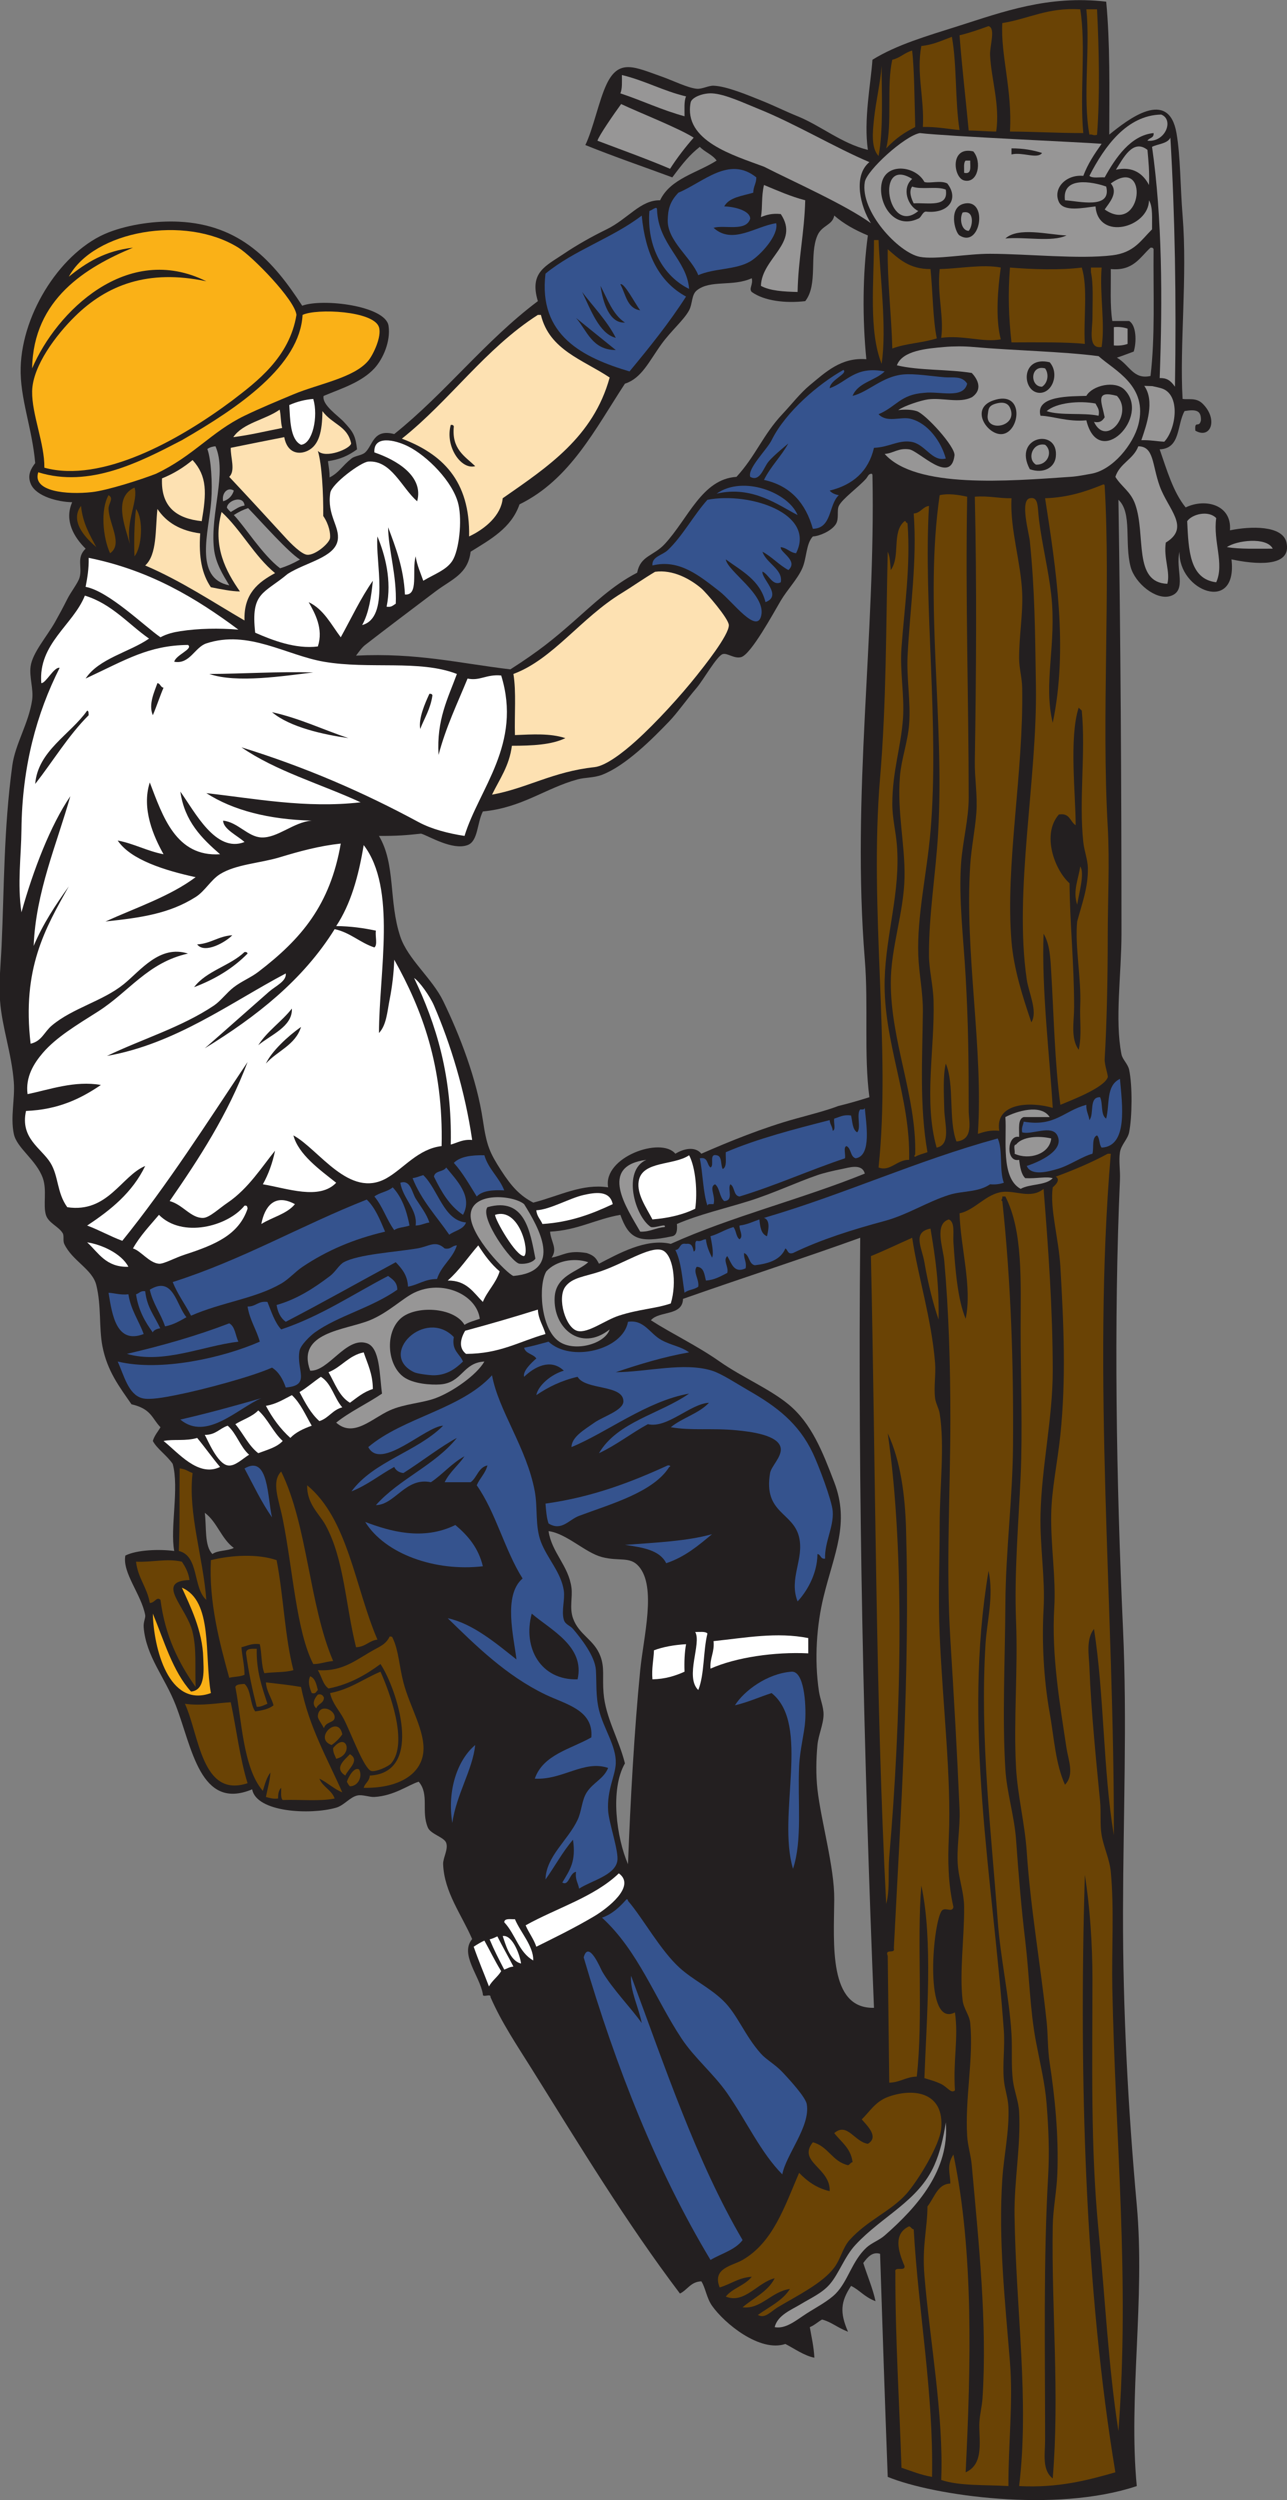 <?xml version="1.0" encoding="UTF-8" standalone="no"?>
<svg
   xmlns:dc="http://purl.org/dc/elements/1.1/"
   xmlns:cc="http://creativecommons.org/ns#"
   xmlns:rdf="http://www.w3.org/1999/02/22-rdf-syntax-ns#"
   xmlns:svg="http://www.w3.org/2000/svg"
   xmlns="http://www.w3.org/2000/svg"
   viewBox="0 0 517.853 1005.907"
   height="1005.907"
   width="517.853"
   xml:space="preserve"
   id="svg2"
   version="1.1"><rect x="0" y="0" width="517.853" height="1005.907" fill="#808080" stroke="none"/><defs
     id="defs6" /><g
     transform="matrix(1.333,0,0,-1.333,0,1005.907)"
     id="g10"><g
       transform="scale(0.1)"
       id="g12"><path
         id="path14"
         style="fill:#231f20;fill-opacity:1;fill-rule:evenodd;stroke:none"
         d="m 3339.13,7541.13 c 11.87,-124.96 9.58,-264.08 9.23,-401.24 55.93,45.54 179.09,141.68 202.92,4.62 12.28,-70.66 11.18,-159.25 18.45,-249.05 14.88,-183.85 -9.52,-392.55 0,-553.42 16.25,-2.89 40.71,4.94 59.95,-13.83 48.33,-47.14 25.25,-108.89 -21.43,-81.99 -2.96,33.7 11.36,5.98 16.83,31.26 0.89,30.1 -14.62,33.56 -49.4,27.99 -23.63,-42.46 -11.63,-113.02 -75.13,-115.61 21.86,-62.7 40.54,-128.57 78.4,-175.26 59.56,28.66 139.87,7.98 133.75,-69.17 61.53,12.8 159.03,15.7 170.62,-36.9 17,-77.04 -97.55,-65.48 -166.02,-50.73 19.2,-165.68 -160.88,-95.37 -156.79,23.06 -13.52,-51.99 24.22,-117.54 -27.67,-133.75 -43.74,-13.64 -106.93,39.12 -119.92,87.63 -19.47,72.76 5.55,163.62 -36.9,202.92 6.51,-416.41 9.23,-859 9.23,-1309.76 0,-121.03 -20.69,-260.42 0,-364.33 3.05,-15.29 19.34,-28.82 23.06,-46.12 10.35,-48.16 9.09,-144.04 0,-189.09 -4.17,-20.7 -24.26,-37.87 -27.67,-59.96 -4.05,-26.26 1.21,-55.55 0,-83.01 -18.97,-431.57 -11.12,-908.07 9.22,-1355.88 12.72,-279.78 0.65,-561.7 0,-853.18 -0.64,-299.34 15.71,-600.01 41.52,-885.471 25.75,-285.07 -25.61,-579.961 0,-848.582 -244.08,-82.082 -613.43,-29.062 -751.74,27.672 -8.47,223.645 -15.76,448.489 -23.06,673.332 -22.71,6.934 -37.22,-9.226 -50.73,-27.676 11.63,-37.199 29.18,-77.976 36.9,-115.292 -33.45,12.468 -48.31,34.011 -73.79,46.113 -31.65,-47.93 -34.25,-80.242 -9.23,-138.352 -32.93,12.778 -49.85,29.36 -78.39,36.887 -12.64,-7.352 -22.75,-17.207 -36.9,-23.047 5.47,-31.453 11.57,-56.055 13.84,-92.246 -30.64,5.891 -60.79,27.793 -87.64,41.516 -76.75,-25.903 -183.75,61.777 -221.35,115.293 -16.37,23.25 -20.06,55.308 -32.3,73.789 -32.4,-1.418 -41.72,-25.918 -64.56,-36.899 -162.29,214.524 -302.25,445.873 -447.34,677.943 -43.96,70.29 -90.83,139.42 -124.52,216.76 2.07,12.83 -25.14,-3.62 -23.05,9.22 -9.46,55.07 -70.43,120.31 -32.29,166.02 -31.42,73.08 -84.46,141.43 -87.63,225.99 -0.72,19.33 16.25,44.68 9.22,64.57 -6,16.97 -46.74,25.89 -55.34,46.11 -20.88,49.07 5.31,99.84 -27.67,138.35 -31.34,-9.78 -73.69,-42.47 -133.74,-46.11 -14.54,-0.88 -35.23,7.69 -50.73,4.62 -22.72,-4.52 -40.46,-29.96 -64.57,-36.91 -78.211,-22.52 -240.668,-14.19 -253.653,55.34 -157.195,-65.65 -181.242,126.23 -230.59,253.65 -32.699,84.46 -89.672,147.51 -96.843,235.21 -1.371,16.66 6.16,28.51 4.613,36.9 -11.563,62.68 -69.602,127.58 -59.957,179.86 35.043,17.66 103.601,19.7 147.578,13.83 -13.063,69.74 15.453,189.71 -4.609,262.87 -17.289,25.57 -47.692,45.57 -59.957,69.18 4.785,16.75 15.296,27.75 23.058,41.51 -25.402,25.33 -26.758,55.39 -87.472,69.17 -36.551,52.82 -73.321,100.34 -87.778,175.26 -10.894,56.45 -2.836,121.18 -18.445,184.47 -11.977,48.56 -72.61,72.91 -96.848,124.52 -4.512,9.59 0.25,24.23 -4.609,32.28 -12.508,20.66 -43.285,30.44 -50.738,55.35 -8.969,30 3.628,74.67 -9.219,110.67 -19.942,55.88 -78.672,90.38 -87.625,133.75 -10.684,51.74 3.93,105.55 0,156.81 -6.641,86.49 -35.73,165.04 -41.504,244.42 -4.098,56.28 2.098,110.73 4.602,166.03 8.023,176.47 6.18,350.87 32.289,544.2 8.934,66.13 49.652,127.49 59.953,198.31 4.742,32.57 -9.172,68.84 -4.609,101.45 5.762,41.17 48.77,89.39 73.789,133.74 11.594,20.57 24.551,44.52 36.891,69.18 11.148,22.28 32.047,48.21 36.898,64.57 9.543,32.19 -10.625,59.59 18.45,87.62 -34.403,33.94 -65.305,84.1 -40.618,140.15 -43.328,0.9 -108.222,17.71 -124.511,54.45 -12.105,27.27 0.832,47.8 12.933,63.66 -9.07,106.11 -46.496,195.54 -43.883,288.8 4.68,166.95 125.106,352.98 265.257,407.59 62.153,24.23 143.215,35.6 212.145,32.29 185.828,-8.95 284.847,-118.35 372.43,-253.66 61.535,22.94 250.362,0.02 260.502,-59.95 7.29,-47.36 -16.81,-101.17 -42.62,-129.13 -39.27,-42.58 -101.68,-61.46 -153.293,-83.23 -5.601,-27.01 44.023,-59.8 61.053,-78.18 27.53,-29.71 35.07,-40.32 39.92,-83.01 -26.71,-19.41 -52.14,-30.64 -87.824,-35.67 2.472,-18.44 4.953,-30.69 4.953,-49.14 29.341,15.16 36.701,33.74 66.011,57.13 10.97,8.75 30.99,8.83 41.51,18.45 23.24,21.25 23.71,72.22 87.62,55.34 154.49,123.77 274.53,281.96 433.52,401.23 -26.58,87.64 24.56,106.41 78.39,142.97 37.22,25.27 83.33,51.44 129.13,73.79 64.54,31.48 102.49,89.17 161.42,87.62 31.11,65.74 111.59,82.11 170.63,119.91 -12.6,18.14 -35.86,25.62 -50.73,41.5 -31.12,-24.85 -49.75,-47.59 -83.02,-92.23 -88.61,32.79 -174.56,62.15 -262.5,97.58 23.83,49.34 40.75,134.32 64.2,183.74 36.69,77.28 83.59,52.24 166.03,23.06 33.45,-11.84 78.88,-34.36 106.07,-36.89 15.99,-1.5 35.43,9.78 50.73,9.22 39.78,-1.45 103.56,-28.42 147.59,-46.12 34.95,-14.05 71.03,-31.92 106.07,-46.12 70.55,-28.59 132.33,-81.9 212.14,-101.46 -13.11,90.67 8.78,199.61 13.83,272.1 73.89,45.7 165.31,71.9 258.27,101.46 135.2,43 272.42,94.23 447.34,73.8 z M 618.148,2980.01 c 37.2,-27.36 50.168,-78.96 87.633,-106.06 -18.176,-9.5 -48.75,-6.61 -64.57,-18.45 -24.691,24.5 -17.418,80.96 -23.063,124.51 z M 3472.87,6798.62 c 5.37,0.74 8.22,-1.02 9.24,-4.62 -1.29,-133.99 5.11,-261.69 -9.24,-382.65 -52.26,-11.63 -63.08,33.4 -101.45,55.22 17.28,5.77 33.83,12.29 50.72,18.45 9.19,29.1 8,79.61 -13.83,92.23 -16.9,0 -33.82,0 -50.73,0 -7.42,46.38 -3.86,103.75 -4.61,156.8 67.87,-6.38 87.72,35.26 119.9,64.57 z m -954.64,96.93 c 29.21,-25.38 61.48,-43.14 101.46,-60.04 -15.94,-116.6 -16.7,-251.16 -4.62,-373.56 -76.59,6.16 -123.65,-39.72 -170.63,-78.4 -28.52,-23.48 -55.85,-58.78 -83.01,-87.63 -57.86,-61.44 -81.16,-127.14 -138.36,-189.08 -104.21,-6.63 -145.32,-125.83 -216.75,-202.92 -33.78,-36.46 -73.11,-34.62 -83.02,-86.38 -74.66,-38.14 -135.62,-98.03 -193.69,-148.83 -59.92,-52.4 -100.88,-86.43 -189.09,-142.96 -154.83,18.55 -282.4,50.53 -465.8,41.5 9.63,12.71 17.94,24.74 27.68,32.29 67.03,51.92 137.41,105.01 212.14,161.42 49,36.97 97.82,51.77 106.07,119.9 59.66,37.2 122.67,71.03 147.58,142.97 152.67,74.85 228.07,226.97 318.22,364.33 50.37,15.93 72.73,67.46 110.68,119.91 28.81,39.82 67.01,71.87 83.01,101.46 10.59,19.6 6.83,46.72 23.06,59.95 40.77,33.21 108.7,10.53 166.03,36.9 4.86,-19.27 -9.72,-31.24 0,-41.5 38.11,-27.29 102.07,-34.51 161.42,-27.68 39.53,50.5 11.25,139.45 36.89,198.31 13.63,31.28 45.32,30.35 50.73,60.04 z m 106.08,-2661.12 c -31.6,-9.92 -60.92,-18.59 -94.3,-26.7 -34.46,-13.27 -81.64,-25.33 -127.08,-37.87 -99.79,-27.53 -202.45,-69.44 -285.94,-106.06 -18.47,22.96 -52.72,15.81 -78.38,0 -43.08,52.54 -219.47,-10.36 -202.93,-101.47 -78.45,11.94 -145.22,-25.22 -225.98,-46.11 -39.84,20.67 -65.22,47.85 -96.85,96.84 -35.22,54.54 -43.92,75.17 -55.33,152.2 -18.4,124.19 -69.98,257.04 -119.92,359.72 -32.95,67.76 -106.42,126.05 -129.13,193.7 -35.91,106.95 -13.35,218 -64.57,304.38 55.15,-0.2 81.45,1.96 127.19,6.89 22.64,-6.57 94.52,-51.5 140.3,-34.56 32.02,11.84 28.22,66.35 46.13,101.46 118.34,11.29 189.82,70.8 285.92,96.84 23.58,6.4 48.57,4.21 73.79,13.84 71.1,27.16 151.5,107.89 202.91,161.42 24.2,25.17 50.03,62.6 83.02,101.46 20.15,23.72 60.88,96.19 78.4,101.45 14.01,4.21 34.13,-14.68 55.34,-9.21 30.03,7.72 99.05,135.55 119.92,170.63 20.07,33.74 49.61,63.7 64.56,96.85 14.11,31.28 11.08,74.38 32.28,96.85 19.61,0.83 55.68,16.13 69.18,36.89 10.71,16.48 2.37,41.08 9.22,55.34 10.37,21.58 60.41,57.02 83.01,83.02 3.45,3.97 6.25,13.14 13.84,13.84 3.93,0.84 4.35,-1.81 4.61,-4.62 9.63,-483.83 -63.34,-964.03 -23.05,-1461.95 11.21,-138.56 -3.2,-287.78 13.84,-415.07 z m -13.84,-230.59 c -189.13,-76.81 -402.64,-129.25 -585.7,-212.14 -74.97,17.85 -159.09,-30.24 -216.76,-59.96 -7.96,15.1 -13.01,24.41 -36.9,32.3 -57.77,9.73 -71.97,-7.97 -106.07,-13.84 19.01,27.32 -2.15,47.67 -4.61,78.39 83.38,4.24 137.43,37.83 212.14,50.74 25.9,-71.79 53.35,-86.73 156.79,-64.57 13.78,3.14 15.48,18.35 13.85,36.9 66.85,28.8 142.69,46.08 216.75,69.18 73,22.74 140.75,55.24 207.54,78.38 17.93,6.22 49.49,13.84 73.78,18.46 20.28,3.84 60.71,18.18 69.19,-13.84 z m 27.67,-2518.05 c -137.65,-3.15 -121.04,192.78 -119.92,327.43 0.82,96.49 -39.63,234.78 -50.72,332.05 -4.79,42.03 -4.03,91.66 0,133.75 2.95,30.87 18.26,62.59 18.44,92.23 0.15,23.14 -10.41,46.52 -13.82,69.18 -14.9,98.76 -6.49,202.51 13.82,285.94 31.77,130.46 79.71,221.72 32.28,345.89 -34.97,91.56 -68.64,178.03 -138.34,235.19 -58.26,47.76 -138.77,80.93 -207.54,129.13 -69.64,48.82 -143.29,83.24 -207.54,124.53 24.52,29.29 95.67,11.96 96.85,64.57 175.06,61.68 372.42,125.65 534.98,184.46 -7.7,-752.39 10.8,-1569.4 41.51,-2324.35 z m -982.32,1438.88 c 54.22,-6.92 110.59,-65.16 161.41,-78.4 52.16,-13.57 83.86,2.84 110.68,-27.66 54.47,-61.93 14.61,-212.37 4.61,-313.61 -17.76,-179.94 -29.8,-396.48 -36.88,-585.7 -34.14,78.45 -54.91,224.85 -9.23,304.37 -18.34,73.57 -58.54,137.79 -64.56,212.15 -4,49.32 3.79,75.19 -9.23,110.68 -18.8,51.27 -65.01,64.22 -83.01,115.31 -11.08,31.4 -0.77,63.09 -4.61,92.23 -8.79,66.52 -59.39,105.34 -69.18,170.63 v 0" /><path
         id="path16"
         style="fill:#6a4305;fill-opacity:1;fill-rule:evenodd;stroke:none"
         d="m 3260.73,7518.07 c 17.78,-109.48 -1.99,-252.21 9.22,-373.56 -81.79,0.01 -149.78,4.41 -221.36,4.61 7.59,125.32 -28.62,231.47 -23.06,327.43 79.54,12.7 136.77,47.72 235.2,41.52 v 0" /><path
         id="path18"
         style="fill:#6a4305;fill-opacity:1;fill-rule:evenodd;stroke:none"
         d="m 3311.46,7518.07 c 5.84,-118.71 9.01,-260.58 0,-378.75 -13.03,-3.8 -11.94,2.46 -23.05,0.57 -20.61,112.77 2.88,258.91 -9.22,378.18 10.75,0 21.51,0 32.27,0 v 0" /><path
         id="path20"
         style="fill:#6a4305;fill-opacity:1;fill-rule:evenodd;stroke:none"
         d="m 3007.08,7149.12 c -27.67,0 -55.34,3.12 -83.02,3.12 -9.13,96.94 -20.14,188.86 -27.67,287.42 31.08,7.36 59.3,17.57 87.63,27.67 22.11,-6.49 3.34,-58.54 4.61,-87.62 3.15,-71.41 30.24,-149.71 18.45,-230.59 v 0" /><path
         id="path22"
         style="fill:#6a4305;fill-opacity:1;fill-rule:evenodd;stroke:none"
         d="m 2873.34,7435.05 c 15.42,-86.03 9.27,-193.66 23.05,-281.32 -36.66,3.31 -69.73,10.19 -110.68,9.22 4.88,86.28 -20.03,162.41 -4.62,244.43 36.37,3.6 62.87,17.08 92.25,27.67 v 0" /><path
         id="path24"
         style="fill:#6a4305;fill-opacity:1;fill-rule:evenodd;stroke:none"
         d="m 2753.44,7393.55 c 6.55,-61.06 6.84,-143.81 9.22,-230.6 -33.3,-17.45 -56.73,-32.24 -87.63,-64.57 18.86,76.46 0.54,190.09 18.45,267.49 23.78,5.43 36.9,21.52 59.96,27.68 v 0" /><path
         id="path26"
         style="fill:#6a4305;fill-opacity:1;fill-rule:evenodd;stroke:none"
         d="m 2661.19,7347.42 c -0.04,-75.29 5.76,-196.37 -9.23,-272.1 -22.9,24.49 -17.78,72.28 -13.82,110.69 5.56,53.83 19.91,113.2 23.05,161.41 v 0" /><path
         id="path28"
         style="fill:#979696;fill-opacity:1;fill-rule:evenodd;stroke:none"
         d="m 1877.19,7319.75 c 69.39,-16.69 124.15,-48.02 193.69,-64.56 -6.65,-14.87 -4.36,-38.69 -4.61,-59.96 -68.87,18.76 -127.84,47.42 -193.7,69.18 6.14,13.85 4.69,35.28 4.62,55.34 v 0" /><path
         id="path30"
         style="fill:#979696;fill-opacity:1;fill-rule:evenodd;stroke:none"
         d="m 2624.31,7056.88 c -50.91,-42.31 -26.22,-136.53 4.6,-184.48 -76.43,55.58 -235.68,126.21 -322.82,170.65 -90.82,34.14 -243.52,77.4 -221.37,193.69 3.25,15.98 37.57,29.01 64.57,27.67 38.89,-1.93 96.19,-29.17 138.35,-46.12 113.55,-45.66 233.04,-117.77 336.67,-161.41 v 0" /><path
         id="path32"
         style="fill:#979696;fill-opacity:1;fill-rule:evenodd;stroke:none"
         d="m 2093.94,7130.66 c -24.59,-27.67 -50.92,-62.09 -71.3,-93.98 -70.08,29.84 -146.78,57.31 -219.24,84.77 3.98,14.58 49.98,81.28 71.54,110.68 55.4,-26.24 173.37,-72.31 219,-101.47 v 0" /><path
         id="path34"
         style="fill:#979696;fill-opacity:1;fill-rule:evenodd;stroke:none"
         d="m 3505.17,7200.41 c 39.36,-15.47 12.79,-84.53 -41.52,-78.96 4.64,9.19 20.39,7.27 18.46,23.06 -69.22,-6.65 -115.13,-75.12 -147.59,-133.75 -15.65,1.25 -37.39,-3.57 -46.11,4.61 45.83,89.46 113.29,182.9 216.76,185.04 v 0" /><path
         id="path36"
         style="fill:#979696;fill-opacity:1;fill-rule:evenodd;stroke:none"
         d="m 3325.3,7112.22 c -22.42,-32.01 -41.42,-60.04 -55.35,-96.85 -51.96,4.9 -92.32,-37.51 -73.78,-78.4 14.26,-31.46 73.09,-17.89 110.68,-13.83 8.22,-104.77 160.33,-63.92 161.42,18.44 12.3,-19.96 8.75,-55.81 9.22,-87.62 -33.9,-33.89 -54.6,-70.49 -119.91,-78.41 -100.96,-12.22 -253.17,4.24 -368.95,4.62 -69.36,0.22 -164.54,-18.36 -212.13,-9.23 -64.06,12.3 -181.07,137.61 -166.03,225.99 5.97,35.11 119.5,138.77 166.03,147.58 87.84,-10.23 481.86,-27.23 548.8,-32.29 z m -272.11,-32.28 c 32.56,8.42 78.72,-15.14 92.25,4.61 -26.93,8.42 -56.71,14 -92.25,13.83 0,-6.14 0,-12.29 0,-18.44 z m -142.96,-78.41 c 41.86,-10.37 54.66,56.63 27.67,87.63 -71.27,16.98 -60.58,-79.46 -27.67,-87.63 z m -119.9,-4.6 c -25.87,48.97 -116.59,60.14 -129.14,-4.61 -11.23,-58.07 35.54,-141.3 110.69,-106.08 9.1,3.21 12,19.39 22.36,21.33 67.8,-7.61 102.03,37.38 65.26,84.75 -19.83,10.64 -54.64,-0.76 -69.17,4.61 z m 106.06,-161.42 c 62.77,-39.61 86.36,106.31 18.45,96.85 -55.03,-7.67 -32.41,-88.04 -18.45,-96.85 z m 138.37,-9.22 c 58.85,5.71 140.83,-11.7 184.47,9.22 -55.9,2.46 -145.6,26.29 -184.47,-9.22 v 0" /><path
         id="path38"
         style="fill:#979696;fill-opacity:1;fill-rule:evenodd;stroke:none"
         d="m 3532.84,7130.66 c 13.87,-234.28 18.17,-490.84 13.83,-751.72 -14.03,19.92 -25.56,26.62 -46.12,26.06 8.95,238.83 7.49,484.41 -23.06,697.99 18.52,9.16 46.16,9.19 55.35,27.67 v 0" /><path
         id="path40"
         style="fill:#979696;fill-opacity:1;fill-rule:evenodd;stroke:none"
         d="m 3463.65,7093.77 c 3.08,-33.82 6.46,-67.33 4.62,-106.07 -17.71,34.6 -49.62,57.44 -99.88,46.12 21.71,34.17 51.32,94.63 95.26,59.95 v 0" /><path
         id="path42"
         style="fill:#979696;fill-opacity:1;fill-rule:evenodd;stroke:none"
         d="m 2914.84,7061.49 c 4.62,0 9.22,0 13.84,0 -0.57,-17.89 5.6,-42.49 -18.45,-36.9 0.55,13.29 -2.52,30.2 4.61,36.9 v 0" /><path
         id="path44"
         style="fill:#35538e;fill-opacity:1;fill-rule:evenodd;stroke:none"
         d="m 2283.03,7010.76 c -0.01,-18.44 -9.22,-27.67 -9.23,-46.12 -32.96,-10.09 -72.58,-13.51 -87.62,-41.5 28.75,-0.52 77.8,-11.92 78.4,-36.9 -12.12,-40.54 -77.74,-17.98 -110.69,-27.67 57.11,-51.91 126.82,4.83 189.09,13.83 8.23,-36.63 -48.58,-97.75 -78.4,-115.29 -43.6,-25.65 -108.6,-20.25 -156.81,-41.5 -19.85,51.77 -93.5,102.96 -92.23,166.02 0.67,33.43 6.85,56.37 32.28,83.01 75.28,31.25 152.75,112.42 235.21,46.12 v 0" /><path
         id="path46"
         style="fill:#979696;fill-opacity:1;fill-rule:evenodd;stroke:none"
         d="m 2753.44,7006.15 c -32.69,-28.41 -13.42,-81.99 18.44,-96.85 -93.45,-78.03 -131.11,167.54 -18.44,96.85 v 0" /><path
         id="path48"
         style="fill:#979696;fill-opacity:1;fill-rule:evenodd;stroke:none"
         d="m 3334.52,6913.91 c 12.87,19.06 42.63,50.41 18.45,78.41 117.28,85.92 95.6,-157.91 -18.45,-78.41 v 0" /><path
         id="path50"
         style="fill:#979696;fill-opacity:1;fill-rule:evenodd;stroke:none"
         d="m 2306.09,6987.79 c 40.29,-16.6 79.42,-34.34 124.52,-46.13 -2.68,-100.32 -20.99,-175.86 -23.06,-276.78 -42.05,1 -82.84,3.25 -110.69,18.44 2.58,84.65 118.49,129.42 59.96,216.75 -25.84,2.78 -43.68,-2.43 -59.96,-9.22 5.45,30.44 0.74,59.96 9.23,96.94 v 0" /><path
         id="path52"
         style="fill:#979696;fill-opacity:1;fill-rule:evenodd;stroke:none"
         d="m 3339.13,6983.09 c 17.12,-70.4 -84.27,-43.46 -124.51,-41.51 -9.44,73.15 81.58,56.66 124.51,41.51 v 0" /><path
         id="path54"
         style="fill:#979696;fill-opacity:1;fill-rule:evenodd;stroke:none"
         d="m 2753.44,6983.09 c 26.44,-10.44 75.71,1.93 101.46,-9.23 9.25,-55.37 -53.48,-38.75 -96.86,-41.5 -5.98,11.8 -16.18,35.78 -4.6,50.73 v 0" /><path
         id="path56"
         style="fill:#35538e;fill-opacity:1;fill-rule:evenodd;stroke:none"
         d="m 1978.64,6918.52 c 3.93,0.86 4.36,-1.79 4.61,-4.61 3.56,-106.46 90.34,-151.36 96.85,-239.82 -77.59,37.96 -128.15,126.7 -119.9,235.21 6.82,2.4 11.62,6.83 18.44,9.22 v 0" /><path
         id="path58"
         style="fill:#979696;fill-opacity:1;fill-rule:evenodd;stroke:none"
         d="m 2905.63,6904.69 c 36.63,9.07 31.23,-41.32 18.43,-55.34 -22.43,0.63 -28.26,37.24 -18.43,55.34 v 0" /><path
         id="path60"
         style="fill:#35538e;fill-opacity:1;fill-rule:evenodd;stroke:none"
         d="m 1937.14,6895.46 c 10.68,-115.38 52.02,-200.08 133.74,-244.42 -51.67,-80.54 -110.76,-153.66 -170.63,-225.98 -138.8,41.1 -276.3,107.97 -253.65,295.15 84.93,70.33 202.72,107.81 290.54,175.25 z m -64.57,-207.53 c 16.48,-29.64 19.68,-72.56 59.95,-78.4 -15.13,19.38 -49.19,85.9 -59.95,78.4 z m 13.84,-115.3 c -37.13,24.35 -52.46,70.53 -73.79,110.69 7.4,-51.04 27.46,-113.93 73.79,-110.69 z m -27.67,-46.11 c -25.76,51.12 -75.43,102.87 -101.46,138.36 25.21,-51.85 51.61,-126.47 101.46,-138.36 z m 0,-36.9 c -38.38,30.83 -90.01,72.93 -119.91,96.86 33.57,-38.69 48.07,-96.44 119.91,-96.86 v 0" /><path
         id="path62"
         style="fill:#6a4305;fill-opacity:1;fill-rule:evenodd;stroke:none"
         d="m 2638.14,6821.68 c 4.61,0 9.22,0 13.82,0 3.73,-103.05 25.63,-267 9.23,-373.57 -39.51,98.81 -23.08,245.58 -23.05,373.57 v 0" /><path
         id="path64"
         style="fill:#6a4305;fill-opacity:1;fill-rule:evenodd;stroke:none"
         d="m 2679.64,6794 c 33.59,-29.43 65.69,-60.36 129.13,-59.95 6.99,-69.87 7.36,-155.83 19.09,-209.19 -42.97,-13.9 -93.23,-14.9 -134.38,-30.63 -2.75,103.04 -15.34,206 -13.84,299.77 v 0" /><path
         id="path66"
         style="fill:#6a4305;fill-opacity:1;fill-rule:evenodd;stroke:none"
         d="m 3020.93,6738.66 c -9.02,-64.22 -16.63,-154.44 0,-216.76 -53.63,-10.15 -112.3,13.45 -179.87,4.62 8.91,63.87 -12.69,129.88 -4.61,207.53 58.97,1.28 129.02,15.08 184.48,4.61 v 0" /><path
         id="path68"
         style="fill:#6a4305;fill-opacity:1;fill-rule:evenodd;stroke:none"
         d="m 3048.59,6738.66 c 65.63,-5.43 151.73,-8.61 216.76,0 19.11,-60.81 4.78,-155.09 9.22,-230.59 -51.15,6.02 -148.66,4.84 -221.38,4.61 -8.35,75.57 -10.8,145.39 -4.6,225.98 v 0" /><path
         id="path70"
         style="fill:#6a4305;fill-opacity:1;fill-rule:evenodd;stroke:none"
         d="m 3293.01,6738.66 c 10.77,0 21.53,0 32.29,0 -6.3,-83.18 10.86,-167.44 0,-239.82 -42.3,-6.98 -27.67,52.39 -27.67,87.64 0,50.25 3.3,102.19 -4.62,138.34 0,4.61 0,9.23 0,13.84 v 0" /><path
         id="path72"
         style="fill:#fab117;fill-opacity:1;fill-rule:evenodd;stroke:none"
         d="m 115.465,6120.68 c 154.183,-48.18 306.293,30.55 433.512,96.84 173.015,99.4 356.222,225.46 364.336,378.18 43.386,20.24 214.597,12.22 230.587,-36.9 9.24,-28.39 -17.81,-84.22 -32.27,-101.46 -43.74,-52.13 -149.192,-69.36 -225.989,-101.46 -49.246,-20.59 -99.993,-41.57 -147.575,-64.57 -100.195,-48.43 -154.218,-121.74 -267.492,-175.24 -44.07,-17.23 -146.234,-50.16 -193.695,-55.35 -74.383,-8.13 -180.438,1.38 -161.414,59.96 v 0" /><path
         id="path74"
         style="fill:#fde1b2;fill-opacity:1;fill-rule:evenodd;stroke:none"
         d="m 1840.29,6406.61 c -49.44,-179.62 -187.84,-270.27 -322.83,-364.33 -4.7,-51.71 -53.11,-92.59 -101.45,-115.3 3.35,169.38 -82.46,249.6 -202.93,295.16 145.61,115.72 251.16,271.51 410.46,373.56 3.07,0 6.14,0 9.22,0 25.6,-106.61 128.53,-135.88 207.53,-189.09 z m -405.84,-267.48 c -31.38,30.1 -71.61,51.37 -64.57,119.9 -1.01,3.59 -3.86,5.36 -9.22,4.61 -17.96,-65.13 31.27,-136.48 73.79,-124.51 v 0" /><path
         id="path76"
         style="fill:#979696;fill-opacity:1;fill-rule:evenodd;stroke:none"
         d="m 3362.2,6558.8 c 16.8,1.43 30.01,-0.73 41.5,-4.61 0,-15.38 0,-30.75 0,-46.12 -11.49,-3.88 -24.7,-6.04 -41.5,-4.61 0,18.44 0,36.89 0,55.34 v 0" /><path
         id="path78"
         style="fill:#979696;fill-opacity:1;fill-rule:evenodd;stroke:none"
         d="m 3154.66,6434.28 c 12.59,-17.33 8.02,-44.53 -9.22,-55.34 -37.11,-0.48 -36.48,67.45 9.22,55.34 v 0" /><path
         id="path80"
         style="fill:#979696;fill-opacity:1;fill-rule:evenodd;stroke:none"
         d="m 3453.98,6381.53 c 7.7,0.01 16.34,-0.8 24.03,-0.8 19.55,-4.15 14.94,-3.2 27.16,-6.41 59.8,-17.39 45.4,-123.11 9.22,-161.41 -28.79,1.7 -41.19,5.29 -69.18,4.61 16.57,48.08 40.83,118.61 8.77,164.01 v 0" /><path
         id="path82"
         style="fill:#979696;fill-opacity:1;fill-rule:evenodd;stroke:none"
         d="m 3371.42,6351.27 c 51.29,-53.07 -32.29,-156.99 -69.17,-78.4 19.48,-4.1 26.04,4.69 32.27,13.83 -9.52,47.89 -29.75,82.44 36.9,64.57 v 0" /><path
         id="path84"
         style="fill:#ffffff;fill-opacity:1;fill-rule:evenodd;stroke:none"
         d="m 908.695,6203.69 c -33.504,15.67 -32.855,79.61 -35.488,119.9 24.758,10.91 47.879,16.37 72.383,18.45 15.812,-53.15 -2.149,-135.85 -36.895,-138.35 v 0" /><path
         id="path86"
         style="fill:#979696;fill-opacity:1;fill-rule:evenodd;stroke:none"
         d="m 3007.08,6328.21 c 28.08,7.59 37.85,-4.34 41.77,-13.14 25.91,-58.09 -75.26,-75.25 -67.27,-20.81 2.44,16.54 0.9,27.29 25.5,33.95 v 0" /><path
         id="path88"
         style="fill:#979696;fill-opacity:1;fill-rule:evenodd;stroke:none"
         d="m 3306.85,6328.21 c 5.42,-11.53 13.12,-17.63 9.24,-36.9 -46.9,10 -114.09,-0.31 -156.81,13.84 29.09,25.68 98.54,32.33 147.57,23.06 v 0" /><path
         id="path90"
         style="fill:#fde1b2;fill-opacity:1;fill-rule:evenodd;stroke:none"
         d="m 851.797,6254.42 c -63.531,-12.56 -91.195,-20.18 -147.582,-27.76 29.07,43.19 98.012,52.75 139.918,83.1 4.035,-15.92 2.832,-38.65 7.664,-55.34 v 0" /><path
         id="path92"
         style="fill:#fde1b2;fill-opacity:1;fill-rule:evenodd;stroke:none"
         d="m 973.266,6305.15 c 31.354,-41.31 75.334,-44.13 86.664,-97.37 -2.3,-16.18 -77.317,-47.01 -100.5,-22.54 12.187,-39.47 16.902,-128.76 16.273,-196.49 18.235,-26.6 21.949,-53.91 20.629,-66.39 -1.664,-15.66 -44.84,-52.86 -69.184,-50.73 -17.464,1.54 -50.355,35.18 -64.57,50.73 -52.351,57.35 -126.078,137.21 -170.637,184.48 19.7,18.75 3.512,59.2 4.614,87.62 70.84,14.22 109.883,22.31 161.418,32.29 9.152,-49.21 44.777,-53.92 71.148,-40.95 33.906,16.7 43.547,57.87 44.145,119.35 v 0" /><path
         id="path94"
         style="fill:#979696;fill-opacity:1;fill-rule:evenodd;stroke:none"
         d="m 3154.66,6203.69 c 24.66,-19.71 8.48,-62.04 -27.68,-59.96 -27.77,17.23 -10.75,67.79 27.68,59.96 v 0" /><path
         id="path96"
         style="fill:#979696;fill-opacity:1;fill-rule:evenodd;stroke:none"
         d="m 625.914,6190.76 c 6.984,5.94 19.906,8.31 24.524,8.31 35.613,-81.1 -16.297,-201.83 -4.618,-308.99 4.762,-43.62 26.922,-78.31 46.266,-110.68 -108.02,21.36 -61.363,162.9 -54.434,254.84 4.129,54.8 -0.699,127.21 -11.738,156.52 v 0" /><path
         id="path98"
         style="fill:#979696;fill-opacity:1;fill-rule:evenodd;stroke:none"
         d="m 3519,5908.53 c -7.14,-47.71 14.43,-89.29 4.61,-124.52 -103.98,3.8 -63.97,146.91 -96.85,239.82 -14.08,39.8 -41.27,52.52 -59.95,83.01 12.9,40.9 54.67,52.94 69.17,92.23 47.85,-0.3 41.38,-55.36 64.57,-119.91 25.54,-71.06 93.79,-125.05 18.45,-170.63 v 0" /><path
         id="path100"
         style="fill:#fde1b2;fill-opacity:1;fill-rule:evenodd;stroke:none"
         d="m 581.254,6157.57 c 44.969,-49.16 41.969,-100.42 27.676,-184.47 -75.176,7.83 -123.735,42.29 -119.907,129.13 36.934,14.9 66.801,34.22 92.231,55.34 v 0" /><path
         id="path102"
         style="fill:#6a4305;fill-opacity:1;fill-rule:evenodd;stroke:none"
         d="m 3329.91,6083.78 c 3.93,0.85 4.35,-1.8 4.61,-4.62 18.25,-311.24 -9.86,-692.73 9.22,-1028.43 6.14,-107.75 0,-222.1 0,-332.05 0,-131.05 -3.14,-267.88 -9.22,-368.95 -1.05,-17.46 11.23,-49.66 9.22,-55.34 -11.27,-31.87 -110.18,-69.14 -142.96,-83.01 -17.04,125.52 -19.76,270.59 -27.67,401.22 -2.48,41.04 -3.66,82.7 -23.05,115.3 -6.3,-169.29 18.59,-371.82 27.65,-525.75 -68.77,20.26 -174.98,15.05 -161.4,-69.18 -27.39,2.79 -46.02,-3.18 -64.57,-9.22 17.14,258.55 -40.45,546.25 -23.06,811.68 3.5,53.36 14.47,104.49 18.44,156.8 4.03,53 -5.44,104.45 -4.6,156.81 4.2,262.25 6.07,533.6 0,797.85 41.84,3.4 71.56,-5.31 110.67,-4.61 -4.81,-94.19 28.51,-192.04 32.3,-285.94 2.61,-64.49 -9.63,-131.44 -9.23,-198.31 0.19,-29.38 8.7,-57.6 9.23,-87.62 4.53,-258.36 -51.43,-532.42 -32.3,-765.57 6.98,-84.83 34.63,-169.46 59.95,-244.43 20.15,32.14 -7.89,88.79 -13.82,129.14 -39.32,267.81 31.86,602.64 27.66,885.47 -2.5,169.23 -3.44,290 -18.43,438.12 -2.41,23.76 -30.48,122.82 0,129.14 27,5.59 22.97,-26.45 27.67,-64.57 8.96,-72.82 28.87,-154.08 36.89,-225.98 16.97,-152.25 -24.77,-265.6 4.6,-387.39 47.41,225.39 9.36,469.19 -23.05,677.94 70.07,2.17 123.75,20.74 175.25,41.5 z m -83.02,-1028.44 c -17.05,10.61 -17.19,38.13 -50.72,32.29 -52.28,-59.65 -13.16,-166.93 32.28,-207.54 0.95,-121.87 13.82,-240.26 13.82,-373.56 0,-43.58 -11.18,-94.39 13.86,-129.13 9.96,46.05 2.59,89.42 4.6,133.74 3.63,79.54 -16.61,179.29 -9.21,253.65 14.68,54.38 33.42,103.39 32.27,161.42 -0.51,25.93 -10.91,50.88 -13.84,78.4 -13.63,128.11 7.68,269.86 -4.6,396.62 -0.06,0.63 -8.85,7.63 -9.22,9.22 -29.56,-90.41 -8.94,-264.28 -9.24,-355.11 v 0" /><path
         id="path104"
         style="fill:#35538e;fill-opacity:1;fill-rule:evenodd;stroke:none"
         d="m 2407.55,5991.54 c -54.88,27.58 -135.8,90.4 -244.44,64.57 79.51,56.62 216.56,3.77 244.44,-64.57 v 0" /><path
         id="path106"
         style="fill:#6a4305;fill-opacity:1;fill-rule:evenodd;stroke:none"
         d="m 406.012,6074.56 c 12.558,-38.25 -27.457,-100.88 -13.84,-170.64 -16.203,56.97 -50.363,141.01 13.84,170.64 v 0" /><path
         id="path108"
         style="fill:#979696;fill-opacity:1;fill-rule:evenodd;stroke:none"
         d="m 705.781,6065.33 c -5.054,-16.46 -15.82,-27.22 -32.285,-32.28 -4.887,25.25 14.356,44.49 32.285,32.28 v 0" /><path
         id="path110"
         style="fill:#6a4305;fill-opacity:1;fill-rule:evenodd;stroke:none"
         d="m 2919.46,6046.89 c -5.67,-306.07 4.6,-623.23 4.6,-908.53 0,-65.04 -18.21,-130.83 -23.04,-198.32 -7.6,-105.96 7.27,-225.45 13.82,-341.27 8.34,-147.1 9.22,-258.63 9.22,-405.85 0,-29.3 16.58,-86.86 -36.88,-92.23 -24.88,64.29 -5.55,172.79 -32.28,235.2 -8.88,-36.91 -5.76,-89.68 -4.62,-138.35 1,-42.7 21.52,-106.74 -23.05,-115.29 -39.43,139.68 -5.37,296.05 -9.23,442.73 -1.27,48.11 -13.6,92.5 -13.83,138.35 -0.66,122.08 20.46,244.83 27.65,368.96 19.95,343.84 -42.56,695.86 4.63,1019.21 24.08,5.97 57.66,1.27 83.01,-4.61 v 0" /><path
         id="path112"
         style="fill:#6a4305;fill-opacity:1;fill-rule:evenodd;stroke:none"
         d="m 327.613,6051.5 c 17.149,-9.48 -0.527,-24.74 0,-41.51 1.403,-45.09 44.496,-106.52 4.606,-133.74 -21.649,47.34 -29.43,131.62 -4.606,175.25 v 0" /><path
         id="path114"
         style="fill:#979696;fill-opacity:1;fill-rule:evenodd;stroke:none"
         d="m 738.199,6020.27 c -17.199,-2.79 -25.898,-10.51 -41.644,-19.5 -5.946,5.3 -8.278,8.27 -11.594,12.64 0.586,22.43 50.394,39.48 53.238,6.86 v 0" /><path
         id="path116"
         style="fill:#35538e;fill-opacity:1;fill-rule:evenodd;stroke:none"
         d="m 2301.48,5880.86 c 11.58,-35.01 62.81,-53.37 55.34,-92.23 -24.89,-12.54 -36.21,24.11 -55.34,32.27 -3.17,-22.42 61.59,-72.23 9.21,-92.23 -16.5,66.5 -71.97,94.06 -119.9,129.13 5.73,-36.51 119.5,-104.92 107.37,-168.02 -11.84,-61.69 -87.72,41.63 -125.82,71.18 -60.11,46.62 -121.78,98.65 -202.91,78.4 -2.59,26.64 29.61,30.58 46.11,46.11 44.26,41.68 78.96,106.85 119.91,152.19 128.9,24.43 328.11,-42.17 267.48,-161.41 -19.2,2.32 -26.91,16.13 -46.11,18.45 -4.25,-14.88 54.46,-40.74 23.06,-69.18 -28.94,15.64 -49.31,39.87 -78.4,55.34 v 0" /><path
         id="path118"
         style="fill:#979696;fill-opacity:1;fill-rule:evenodd;stroke:none"
         d="m 905.434,5857.24 c -22.422,-12.65 -40.332,-20.33 -59.934,-26.42 -53.574,40.64 -107.457,127.65 -139.719,160.72 15.864,10.14 27.824,15.88 43.098,21.03 47.508,-49.43 120.351,-132.04 156.555,-155.33 v 0" /><path
         id="path120"
         style="fill:#6a4305;fill-opacity:1;fill-rule:evenodd;stroke:none"
         d="m 410.625,6009.99 c 23.129,-31.33 17.836,-115.76 -4.613,-142.97 -1.824,32.62 -0.91,102.33 4.613,142.97 v 0" /><path
         id="path122"
         style="fill:#fde1b2;fill-opacity:1;fill-rule:evenodd;stroke:none"
         d="m 475.188,6009.99 c 26.984,-40.65 69.308,-65.97 129.132,-73.79 -4.816,-72.45 4.934,-122.03 32.145,-162.47 25.547,-5.19 62.953,-12.77 87.765,-12.77 -41.562,59.77 -84.042,136.46 -55.343,239.81 59.945,-55.35 98.246,-132.35 161.41,-184.48 -50.82,-27.58 -95.02,-61.78 -92.231,-142.97 -98.125,57.16 -191.062,119.47 -299.769,166.04 36.223,32.94 30.211,108.14 36.891,170.63 v 0" /><path
         id="path124"
         style="fill:#979696;fill-opacity:1;fill-rule:evenodd;stroke:none"
         d="m 3671.19,5982.32 c -9.86,-70.62 25.26,-137.5 0,-193.69 -80.9,9.8 -83.46,97.94 -87.63,184.47 15.44,21.84 64.89,33.33 87.63,9.22 v 0" /><path
         id="path126"
         style="fill:#6a4305;fill-opacity:1;fill-rule:evenodd;stroke:none"
         d="m 2730.36,5973.1 c 3.94,0.85 4.36,-1.8 4.63,-4.62 3.92,0.85 4.35,-1.8 4.61,-4.61 9.25,-126.31 -9.4,-249.35 -18.46,-373.56 -5.16,-71.01 9.3,-142.22 4.62,-212.13 -5.8,-86.55 -32.04,-158.38 -32.28,-258.27 -0.11,-42.62 10.39,-81.95 13.83,-124.52 11.35,-140.16 -33.31,-268.53 -36.89,-405.84 -4.91,-187.84 78.56,-355.35 73.79,-544.2 -36.85,0.76 -57.64,-36.68 -92.25,-23.05 38.03,359.11 -29.07,777.11 4.62,1176.01 19.02,225.19 17.74,454.83 23.06,682.55 7.09,-14.43 7.34,-35.7 9.23,-55.34 30.2,42.25 1.88,114.76 41.49,147.58 v 0" /><path
         id="path128"
         style="fill:#979696;fill-opacity:1;fill-rule:evenodd;stroke:none"
         d="m 3841.82,5890.08 c -47.38,0.28 -97.39,-2.07 -138.35,4.62 28.1,20.33 120.05,31.85 138.35,-4.62 v 0" /><path
         id="path130"
         style="fill:#ffffff;fill-opacity:1;fill-rule:evenodd;stroke:none"
         d="m 267.652,5862.41 c 185.317,-37.59 324.196,-121.61 451.961,-216.75 -58.59,4.98 -120.41,3.77 -175.25,-4.61 -20.769,-3.19 -41.3,-8.24 -59.953,-18.45 -46.898,31.98 -156.305,139.43 -225.976,152.19 5.144,27.14 10.074,54.5 9.218,87.62 v 0" /><path
         id="path132"
         style="fill:#fde1b2;fill-opacity:1;fill-rule:evenodd;stroke:none"
         d="m 1485.18,5147.58 c 22.55,46.63 52.14,86.21 59.96,147.58 61.41,0.07 120.14,2.83 161.41,23.06 -46.07,14.99 -98.31,11.39 -152.19,9.22 -1.79,61.24 4.35,130.41 -4.61,184.47 119.13,44.12 203.96,169.39 327.44,244.43 30.17,18.34 65.87,43.74 100.2,63.94 53.42,7.29 105.49,-21.13 139.6,-50.11 14.43,-12.24 82.26,-90.79 83.02,-110.68 1.15,-29.94 -77.17,-127.4 -96.85,-152.19 -47.11,-59.35 -121.38,-141.54 -184.46,-198.31 -35.61,-32.03 -89.18,-74.65 -124.52,-78.4 -124.63,-13.23 -205,-64.28 -309,-83.01 v 0" /><path
         id="path134"
         style="fill:#6a4305;fill-opacity:1;fill-rule:evenodd;stroke:none"
         d="m 3260.73,4930.82 c 14.33,-19.77 -4.58,-83.98 -9.21,-115.3 -13.92,42.13 4.08,77.7 9.21,115.3 v 0" /><path
         id="path136"
         style="fill:#ffffff;fill-opacity:1;fill-rule:evenodd;stroke:none"
         d="m 1249.98,4594.16 c 15.9,-10.12 47.36,-53.96 59.95,-83.02 49.8,-114.85 93.82,-258.14 115.3,-405.84 -28.7,2.57 -43.92,-8.35 -64.57,-13.84 4.37,208.83 -44.64,364.29 -110.68,502.7 v 0" /><path
         id="path138"
         style="fill:#35538e;fill-opacity:1;fill-rule:evenodd;stroke:none"
         d="m 3380.64,4289.78 c 6.44,-75.63 25.34,-203.65 -55.34,-207.53 -7.84,9.06 -5.31,28.51 -13.84,36.89 -16.58,-6.48 -9.16,-36.96 -13.83,-55.34 -32.04,-8.63 -69.26,-35.65 -106.08,-46.12 -22.3,-6.36 -78.49,-23.57 -92.23,9.22 38.34,12.52 115.11,46.97 92.23,92.24 -16.82,33.32 -77.99,0.51 -106.06,9.22 -2.68,14.98 3.14,21.46 4.61,32.28 94.44,-16.36 120.15,32.36 189.09,50.74 -1.05,-19.49 7.1,-29.79 9.22,-46.12 15.4,18.41 -2.55,70.18 32.27,69.17 8.99,-18.69 1.12,-54.22 18.45,-64.57 11.33,46.03 -1.07,99.07 41.51,119.92 v 0" /><path
         id="path140"
         style="fill:#35538e;fill-opacity:1;fill-rule:evenodd;stroke:none"
         d="m 2610.47,4202.15 c 3.46,-44.99 21.84,-144.8 -27.68,-152.19 -16.64,4.89 -12.93,30.09 -27.66,36.89 -10.4,-3.43 -1.81,-25.86 -4.62,-36.89 -108.25,-36.25 -207.44,-81.56 -318.21,-115.3 -18.91,2.62 -13.8,29.25 -27.67,36.9 -9.57,-14.32 11.42,-48.91 -18.45,-50.72 -14.66,11.46 -13.03,39.24 -27.67,50.72 -19.55,-7.92 2.72,-35.56 -4.62,-59.96 -7.3,-0.37 -17.58,2.23 -18.44,-4.6 -13.79,41.55 -13.55,97.14 -23.07,142.96 25.37,5.37 20.78,-19.18 32.29,-27.66 12.71,5.73 -5.84,42.73 18.44,36.88 17.5,-2.5 11.29,-28.68 18.45,-41.5 13.72,6.27 8.11,31.86 9.23,50.72 95.88,40.94 204.69,68.94 313.6,96.86 0.78,-13.07 8.46,-19.22 9.22,-32.29 10.41,3.44 1.81,25.87 4.62,36.89 15.71,4.28 27.04,12.93 50.73,9.24 4.44,-18.63 3.83,-42.29 18.45,-50.74 12.87,13.26 -3.35,55.62 9.22,69.18 6.55,-0.4 13.07,-0.77 13.84,4.61 v 0" /><path
         id="path142"
         style="fill:#979696;fill-opacity:1;fill-rule:evenodd;stroke:none"
         d="m 3168.5,4174.48 c -26.14,0 -52.27,0 -78.4,0 -18.55,-6.06 -13.13,-36.07 -13.84,-59.95 -37.1,8.13 -40.99,-78.51 0,-69.18 2.96,-21.64 6.04,-43.16 18.45,-55.35 36.42,-1.73 62.97,5.87 83,0 -20.56,-22.46 -69.43,-16.64 -96.84,-32.27 -61.05,33.29 -41.25,150.89 -46.11,216.75 33.07,17.42 107.36,40.71 133.74,0 v 0" /><path
         id="path144"
         style="fill:#979696;fill-opacity:1;fill-rule:evenodd;stroke:none"
         d="m 3173.11,4109.92 c -4.64,-47.16 -66.69,-66.54 -110.69,-46.12 2.67,8.1 -5.56,27.09 4.61,27.66 18.86,24.14 67.55,27.39 106.08,18.46 v 0" /><path
         id="path146"
         style="fill:#35538e;fill-opacity:1;fill-rule:evenodd;stroke:none"
         d="m 3011.69,4109.92 c 16.08,-34.67 4.29,-97.15 18.45,-133.75 -11.5,-3.88 -24.7,-6.03 -41.51,-4.61 -37.02,-25.17 -82.25,-18.82 -124.52,-32.28 -65.89,-21 -125.55,-60.01 -193.69,-78.4 -96.42,-26.03 -190.51,-55.24 -276.71,-96.84 -17.19,-4.9 -14.88,9.69 -23.07,13.83 -13.78,-33.87 -49.51,-45.79 -92.23,-50.73 -18.86,4.19 -15.49,30.61 -32.28,36.9 -1.53,-18.44 8.23,-25.6 4.61,-46.13 -36.04,-16.94 -42.95,16.89 -55.34,36.89 -14.2,-13.01 4.81,-31.82 0,-50.73 -19.59,-9.62 -37.19,-21.23 -64.57,-23.05 -4.65,18.39 -5.62,40.48 -27.67,41.5 -12.26,-15.57 7.98,-37.96 4.61,-59.95 -10.96,-9.02 -31.04,-8.93 -41.5,-18.45 -7.07,45.2 -10.12,94.42 -27.66,129.13 16.2,0.7 11.07,22.75 32.27,18.45 18.17,2.8 20.43,-10.32 23.06,-23.07 10.95,2.9 -0.72,28.39 9.22,32.29 14.1,-3.32 16.81,4.72 27.67,4.62 2.41,-22.2 10.52,-38.68 18.46,-55.34 6.35,11.17 -1.56,47.49 -4.62,64.56 25.14,7.13 44.03,20.53 69.17,27.67 8.64,-9.82 7.53,-29.37 18.46,-36.89 13.24,9.11 -1.61,28.78 0,41.49 23.33,2.81 40.52,11.76 59.95,18.46 2.24,-22.36 5.11,-44.07 23.06,-50.73 2.33,12.02 12.57,48.29 -9.22,55.33 243.8,71.34 458.23,172.06 705.6,239.83 v 0" /><path
         id="path148"
         style="fill:#6a4305;fill-opacity:1;fill-rule:evenodd;stroke:none"
         d="m 3343.74,4063.8 c 3.08,0 6.15,0 9.23,0 -57.11,-675.45 10.75,-1372.98 9.23,-2056.87 -32.61,194.91 -29.05,425.98 -59.95,622.58 -24.67,-31.47 -15.21,-78.95 -13.84,-115.29 4.8,-128.42 20.61,-285.17 32.27,-405.84 3.28,-33.82 -0.88,-69.71 4.62,-101.45 6.47,-37.33 24.04,-72 27.67,-110.69 10.6,-112.76 2.3,-233.94 4.61,-350.5 9.03,-456.53 53.03,-878.994 18.44,-1337.439 -30.28,194.023 -40.01,399.883 -59.93,604.148 -24.61,252.181 -18.46,504.341 -18.46,760.961 0,101.82 -7.4,216.41 -23.06,313.59 -18.07,-620.42 1.26,-1254.859 92.24,-1803.223 -86,-24.683 -173.87,-47.5 -290.55,-41.5 31.22,257.313 -9.44,528.114 -13.84,816.297 -1.6,104.961 19.43,210.776 13.84,313.606 -1.69,31.28 -14.28,60.83 -18.45,92.23 -6.2,46.66 -1.74,95.55 -4.62,142.97 -6.89,113.98 -33.08,225.71 -41.5,341.27 -19.8,272.18 -54.18,549.53 -36.89,834.75 4.2,69.35 25.45,144.37 9.22,221.38 -78.92,-469.06 13.25,-929.46 46.12,-1388.18 3.49,-48.6 -4.21,-98.89 0,-147.57 2.5,-28.66 12.7,-54.78 13.84,-83.01 2.92,-72.92 -13.6,-144.33 -18.45,-216.762 -12.25,-182.664 8.16,-366.668 23.06,-553.43 9.81,-123.008 -5.18,-246.687 -4.61,-373.551 -69.5,4.305 -147.87,-0.293 -202.92,18.445 7.98,195.254 -35.33,427.605 -50.73,617.988 -7.29,90.039 9.05,141.523 9.22,207.527 22.4,28.899 30.49,67.668 69.18,69.184 -0.64,31.68 -12.15,54.348 9.22,87.628 61.73,-294.378 52.61,-638.663 36.89,-959.273 58.75,25.95 38.51,102.707 41.52,152.2 1.39,23 7.8,48.175 9.21,69.179 15.14,225.711 -11.88,477.871 -32.27,705.604 -2.74,30.57 -12.02,58.41 -13.84,87.63 -7.08,113.86 19.59,232.7 9.22,341.27 -2.37,24.92 -20.04,42.94 -23.05,69.19 -9.84,85.32 5.32,187.54 4.6,281.32 -0.31,41.61 -14.4,79.99 -18.44,119.9 -5.68,56.07 7.07,116.86 4.6,175.25 -7.03,166.88 -16.86,338.06 -27.66,511.92 -13.67,219.93 0,447.04 0,664.1 0,164.59 -4.6,322.23 -18.45,479.64 -3.4,38.65 -31.09,110.77 13.83,124.51 19.5,-8.32 12.17,-44.4 13.84,-69.18 5.37,-79.55 12.44,-172.35 36.89,-230.59 20.41,96.11 -15.57,214.73 -18.45,318.21 45.86,9.26 79.63,58.46 129.14,64.56 40.64,5.03 86.18,-22.24 124.53,9.24 14.22,-177.61 27.65,-366.13 27.65,-548.81 0.02,-144.49 -33.42,-287.07 -36.89,-433.52 -2.27,-95.92 14.45,-191.7 9.24,-285.93 -5.36,-96.55 -0.1,-209.68 18.44,-313.6 13.44,-75.35 17.14,-151.85 46.12,-216.76 29.55,30.5 9.92,75.25 4.61,110.68 -19.61,130.81 -45.62,280.17 -36.89,424.29 5.41,89.38 -10.86,184.03 -9.23,281.32 1.28,76.61 19.1,156.73 27.67,239.83 17.4,168.51 10.19,331.7 0,507.29 -4.94,85.17 -32.12,174.92 -23.07,239.81 0.14,0.95 27.52,20.6 9.23,32.29 55.01,20.32 108.01,42.64 156.8,69.18 z m -318.21,-142.96 c 26.32,-245.21 34.13,-495.65 32.28,-737.9 -1.21,-160.09 -22.18,-319.01 -23.05,-479.63 -0.89,-163.85 -9.8,-340.56 0,-498.08 4.34,-69.92 27.15,-140.68 32.27,-212.14 7.2,-100.36 15.37,-201.93 27.68,-304.39 12.32,-102.53 13.99,-208.13 32.27,-304.37 12.95,-68.1 27.36,-125.93 32.3,-189.1 5.52,-70.72 8.9,-141.21 4.61,-216.753 -14.57,-255.926 -9.23,-519.856 -9.23,-797.852 0,-40.105 -10.1,-89.961 23.05,-115.293 21.12,255.508 -4.02,509.199 0,760.957 0.85,52.734 11.75,104.473 13.84,156.809 4.83,120.772 -8.44,241.152 -23.05,336.672 -6.5,42.39 -4.85,83.22 -9.22,124.51 -18.36,173.02 -48.37,339.07 -59.96,511.91 -5.77,85.88 -27.68,170.45 -32.29,253.65 -7.98,144.14 5.95,294.1 0,442.74 -5.81,145.58 7.61,296.47 13.84,438.12 6.14,139.64 0,293.49 0,442.74 0,143.88 7.57,296.63 -46.11,401.22 -3.08,0 -6.15,0 -9.23,0 1.83,-7.93 -6.85,-11.83 0,-13.82 v 0" /><path
         id="path150"
         style="fill:#35538e;fill-opacity:1;fill-rule:evenodd;stroke:none"
         d="m 1462.13,4059.18 c 12.53,-42.8 44.5,-66.19 59.94,-106.07 -35.8,1.98 -66.51,-1.13 -83.01,-18.45 -21.88,35 -42.18,71.59 -69.18,101.47 19.08,19.35 53.12,23.74 92.25,23.05 v 0" /><path
         id="path152"
         style="fill:#ffffff;fill-opacity:1;fill-rule:evenodd;stroke:none"
         d="m 2098.55,3897.77 c -36.01,-17.79 -79.5,-28.12 -129.12,-32.28 -18.77,35.84 -47.71,76.4 -41.51,115.3 9.92,62.26 105.82,46.71 152.18,78.39 19.99,-37.77 25.65,-111.5 18.45,-161.41 v 0" /><path
         id="path154"
         style="fill:#979696;fill-opacity:1;fill-rule:evenodd;stroke:none"
         d="m 1950.97,4045.35 c -73.84,-32.89 -34.41,-171 13.83,-202.92 14.26,-3.56 47.91,12.45 41.52,0 -27.34,-1.87 -43.5,-14.92 -73.8,-13.84 -40.16,70.25 -127.91,197.94 18.45,216.76 v 0" /><path
         id="path156"
         style="fill:#35538e;fill-opacity:1;fill-rule:evenodd;stroke:none"
         d="m 1397.55,3879.33 c -40.54,27.08 -65.54,69.73 -87.62,115.29 2.61,18.91 29.24,13.8 36.89,27.68 29.52,-36.73 81.74,-86.96 50.73,-142.97 v 0" /><path
         id="path158"
         style="fill:#35538e;fill-opacity:1;fill-rule:evenodd;stroke:none"
         d="m 1406.78,3856.27 c -7.81,-21.41 -33.99,-24.43 -50.73,-36.9 -38.29,55.48 -84.1,103.46 -110.68,170.63 12.04,1.8 20.67,5.8 32.27,9.22 45.34,-43.56 61.4,-136.71 129.14,-142.95 v 0" /><path
         id="path160"
         style="fill:#35538e;fill-opacity:1;fill-rule:evenodd;stroke:none"
         d="m 1296.09,3856.27 c -14.86,-2.06 -24.98,-8.85 -41.5,-9.24 6.7,47.95 -38.5,80.49 -46.12,129.14 30.83,10.49 34.83,-29.56 46.89,-48.68 14.36,-22.78 32.02,-44.84 40.73,-71.22 v 0" /><path
         id="path162"
         style="fill:#35538e;fill-opacity:1;fill-rule:evenodd;stroke:none"
         d="m 1236.14,3847.03 c -14.52,-5.45 -34.78,-5.17 -46.12,-13.83 -22.82,30.99 -35.21,72.4 -59.95,101.46 15.52,12.16 40.7,14.63 55.34,27.67 26.86,-28.47 41.89,-68.79 50.73,-115.3 v 0" /><path
         id="path164"
         style="fill:#ffffff;fill-opacity:1;fill-rule:evenodd;stroke:none"
         d="m 1849.51,3911.6 c -61.73,-28.96 -127.02,-54.37 -212.14,-59.94 -5.89,14.09 -16.92,23.04 -18.45,41.5 40.67,1.56 100.72,36.75 142.97,46.12 33.45,7.42 78.84,15.26 87.62,-27.68 v 0" /><path
         id="path166"
         style="fill:#979696;fill-opacity:1;fill-rule:evenodd;stroke:none"
         d="m 1582.03,3911.6 c 43.4,-69.6 120.74,-202.97 -32.28,-216.74 -18.96,6.31 -131.74,121.16 -129.14,184.47 2.89,70.23 128.33,59.91 161.42,32.27 z m -110.69,-9.22 c -23.82,-32.54 73.32,-168.11 96.85,-170.64 18.11,-1.75 39.92,3.45 48.01,15.34 -15.95,81.03 -31.03,187.48 -144.86,155.3 v 0" /><path
         id="path168"
         style="fill:#ffffff;fill-opacity:1;fill-rule:evenodd;stroke:none"
         d="m 890.254,3911.6 c -24.098,-29.71 -68.418,-39.18 -101.461,-59.94 10.148,53.01 40.199,93.32 101.461,59.94 v 0" /><path
         id="path170"
         style="fill:#35538e;fill-opacity:1;fill-rule:evenodd;stroke:none"
         d="m 1162.36,3828.59 c -94.97,-22.32 -175.465,-56.78 -249.047,-106.07 -22.485,-15.05 -41.071,-37.2 -64.575,-50.72 -79.5,-45.77 -176.988,-55.45 -272.093,-96.85 -17.778,34.5 -40.375,64.15 -55.336,101.46 210.98,67.26 386.129,170.35 585.701,249.03 25.85,-24.87 40.2,-61.25 55.35,-96.85 v 0" /><path
         id="path172"
         style="fill:#ffffff;fill-opacity:1;fill-rule:evenodd;stroke:none"
         d="m 738.066,3907 c 7.84,1.69 8.696,-3.61 9.215,-9.23 -26.558,-78 -95.66,-108.09 -189.078,-138.36 -30.824,-9.98 -64.082,-28.86 -78.402,-27.67 -29.613,2.5 -54.535,39.04 -78.406,46.13 21.449,38.5 51.011,68.89 78.406,101.46 70.297,-70.99 207.332,-35.26 258.265,27.67 v 0" /><path
         id="path174"
         style="fill:#ffffff;fill-opacity:1;fill-rule:evenodd;stroke:none"
         d="m 1494.4,3879.33 c 73.39,23.94 105.24,-111.97 87.63,-124.53 -24.82,-1.05 -88.07,110.24 -87.63,124.53 v 0" /><path
         id="path176"
         style="fill:#6a4305;fill-opacity:1;fill-rule:evenodd;stroke:none"
         d="m 2808.77,3837.81 c 15.49,-93.66 26.03,-163.75 24.38,-274.54 -15.27,44.43 -31.33,105.19 -42.82,173.09 -7.55,44.53 -37.3,90.77 18.44,101.45 v 0" /><path
         id="path178"
         style="fill:#6a4305;fill-opacity:1;fill-rule:evenodd;stroke:none"
         d="m 2753.44,3810.14 c 17.67,-117.53 58.22,-242.89 69.17,-378.16 2.74,-33.89 -4.27,-71.09 0,-106.08 1.87,-15.38 11.41,-30.91 13.84,-46.1 15.59,-97.96 0,-220.46 0,-336.67 0,-108.03 -4.81,-222.86 0,-332.06 9.53,-216.94 35.48,-430.94 27.66,-608.77 -3.2,-72.85 -2.46,-140.15 13.84,-212.13 -3.83,-19.89 -27.11,3.6 -36.89,-13.84 -26.51,-46.75 -51.47,-352.31 41.5,-304.38 11.15,-77.84 -6,-143.19 0,-235.21 -11.65,-11.32 -22.66,10.27 -42.95,19.72 -17.09,7.94 -28.15,10.53 -49.28,17.17 6.69,179.87 26.28,416.8 -9.24,581.1 -14.07,-163.59 6.21,-401.23 -13.82,-576.48 -32.87,-0.96 -50.15,-17.49 -83.01,-18.45 -1.69,142.4 -2.87,235.25 -4.62,382.78 -9.84,23.68 23.5,4.19 18.46,23.06 20.28,400.59 49.1,824.94 36.89,1263.65 -2.91,104.5 -16.61,208.2 -55.35,290.55 53.16,-364.29 39.84,-869.77 4.62,-1277.48 -4.31,-49.83 2.6,-99.09 -9.23,-142.97 -32.51,626.84 -32.02,1323.94 -46.12,1955.41 42.63,17.33 83.04,36.88 124.53,55.34 v 0" /><path
         id="path180"
         style="fill:#35538e;fill-opacity:1;fill-rule:evenodd;stroke:none"
         d="m 1379.11,3787.09 c -13.01,-40.8 -47.09,-60.53 -59.95,-101.45 -36.86,-0.04 -56.35,-17.46 -87.63,-23.07 -1.45,35.46 -19.07,54.73 -36.9,73.79 -110.76,-59.88 -219.775,-121.5 -332.052,-179.86 -15.273,10.84 -23.984,28.28 -27.668,50.73 60.617,17 112.391,50.42 161.422,87.63 15.818,12 27.598,33.98 41.498,41.5 44.4,24.01 154.15,30.42 221.37,41.51 36.7,6.04 54.4,25.94 83.02,0 19.26,-3.89 21.78,8.95 36.89,9.22 v 0" /><path
         id="path182"
         style="fill:#ffffff;fill-opacity:1;fill-rule:evenodd;stroke:none"
         d="m 1508.24,3708.68 c -11.27,-36.38 -36.94,-58.37 -50.72,-92.23 -28.61,28.29 -48.58,65.17 -106.08,64.57 35.33,30.77 61.35,70.86 92.24,106.07 18.78,-29.34 38.7,-56.61 64.56,-78.41 v 0" /><path
         id="path184"
         style="fill:#ffffff;fill-opacity:1;fill-rule:evenodd;stroke:none"
         d="m 2024.77,3611.85 c -45.63,-15.76 -94.97,-16.83 -156.81,-36.9 -41.86,-13.58 -92.94,-53.71 -124.52,-46.12 -36.36,8.73 -62.46,99.58 -36.89,133.74 21.09,28.19 58.77,30.18 106.07,46.11 70.25,23.68 147.48,75.48 184.47,64.57 35.1,-10.34 46.96,-99.25 27.68,-161.4 v 0" /><path
         id="path186"
         style="fill:#979696;fill-opacity:1;fill-rule:evenodd;stroke:none"
         d="m 1775.73,3736.36 c -33.19,-29.93 -97.83,-39.93 -101.46,-106.07 -5.11,-92.87 78.94,-165.86 166.02,-96.85 -14.31,-43.94 -104.95,-68.79 -152.18,-36.89 -57.25,38.66 -63.65,172.33 -38.82,212.37 28.82,31.22 81.9,42.09 126.44,27.44 v 0" /><path
         id="path188"
         style="fill:#35538e;fill-opacity:1;fill-rule:evenodd;stroke:none"
         d="m 1199.25,3653.34 c -78.75,-55.25 -178.96,-78.69 -249.039,-129.13 -13.07,-9.41 -42.891,-37.76 -46.125,-55.33 -10.672,-57.93 36.09,-104.65 -41.508,-110.7 -8.762,25.06 -20.746,46.91 -41.504,59.96 -59.414,-26.37 -200.863,-65.18 -290.547,-83.01 -33.925,-6.75 -79.105,-15.23 -101.457,-9.23 -41.847,11.26 -54.711,68.69 -73.789,110.68 130.262,-31.62 319.629,11.83 428.899,59.97 -10.34,37.31 -30.348,64.95 -36.899,106.06 25.309,-0.72 31.61,17.6 59.961,13.84 12.028,-29.48 21.711,-61.29 41.496,-83.01 120.93,40.49 216.492,106.36 322.832,161.42 12.97,-10.1 27.72,-18.41 27.68,-41.52 v 0" /><path
         id="path190"
         style="fill:#35538e;fill-opacity:1;fill-rule:evenodd;stroke:none"
         d="m 562.809,3570.33 c -19.711,-11.01 -38.801,-22.67 -64.567,-27.67 -13.125,39.14 -36.543,67.98 -46.117,110.68 71.117,43.44 79.66,-46.3 110.684,-83.01 v 0" /><path
         id="path192"
         style="fill:#979696;fill-opacity:1;fill-rule:evenodd;stroke:none"
         d="m 1448.29,3565.72 c -15.75,-5.78 -33.14,-9.91 -46.12,-18.44 -32.7,54.51 -149.99,59.32 -193.7,18.44 -47.25,-44.2 -38.82,-139.58 9.23,-175.25 29.44,-21.86 84.12,-24.9 110.68,-23.06 67.26,4.67 67.82,65.54 133.75,69.17 -23.36,-40.94 -96.49,-91.74 -147.59,-110.68 -40.65,-15.07 -93.8,-16.73 -138.36,-36.88 -54.06,-24.48 -108.91,-83.4 -161.41,-36.9 41.79,33.54 93.58,57.09 138.36,87.63 -7.86,56.87 -5.57,139.03 -46.12,152.18 -62.52,20.27 -114.92,-85.66 -170.639,-83.01 -43.074,116.71 105.469,121.93 179.859,152.19 54.92,22.34 98.43,65.82 133.75,83.01 84.51,41.17 188.59,-5.02 198.31,-78.4 v 0" /><path
         id="path194"
         style="fill:#35538e;fill-opacity:1;fill-rule:evenodd;stroke:none"
         d="m 438.297,3648.74 c 5.187,-48.61 27.762,-73.9 45.465,-111.99 -7.301,-0.38 -21.551,-5.7 -22.41,-12.54 -23.391,31.95 -43.7,66.99 -50.727,115.29 9.633,2.67 13.16,11.44 27.672,9.24 v 0" /><path
         id="path196"
         style="fill:#35538e;fill-opacity:1;fill-rule:evenodd;stroke:none"
         d="m 327.613,3644.12 c 20.325,-1.19 35.672,-7.36 59.946,-4.62 7.496,-47.83 31.41,-79.27 46.125,-119.89 -82.051,-31.88 -95.278,57.49 -106.071,124.51 v 0" /><path
         id="path198"
         style="fill:#ffffff;fill-opacity:1;fill-rule:evenodd;stroke:none"
         d="m 1623.54,3593.39 c 1.67,-30.6 16.12,-48.44 23.06,-73.78 -81.14,-23.06 -136.62,-59.54 -239.82,-59.96 -23.08,17.62 -16.85,46.11 -2.64,69.83 81.56,22.13 146.5,41.06 219.4,63.91 v 0" /><path
         id="path200"
         style="fill:#35538e;fill-opacity:1;fill-rule:evenodd;stroke:none"
         d="m 691.941,3551.89 c 18.008,-9.66 18.473,-36.88 27.672,-55.34 -108.89,-13.14 -226.472,-68.35 -336.664,-36.9 108.551,25.19 212.418,55.07 308.992,92.24 v 0" /><path
         id="path202"
         style="fill:#35538e;fill-opacity:1;fill-rule:evenodd;stroke:none"
         d="m 1369.88,3510.38 c -7.28,-41.1 17.79,-49.86 27.67,-73.8 -23.04,-22.69 -51.42,-42.72 -92.23,-41.49 -11.08,0.32 -45.57,4.53 -55.34,9.22 -110.96,53.22 33.3,195.49 119.9,106.07 v 0" /><path
         id="path204"
         style="fill:#ffffff;fill-opacity:1;fill-rule:evenodd;stroke:none"
         d="m 1097.79,3464.26 c 11.56,-34.55 27.46,-64.77 27.66,-110.69 -28.16,-8.71 -47.81,-25.97 -69.17,-41.5 -32.73,19.53 -45.45,59.09 -64.569,92.24 39.649,15.69 60.279,50.42 106.079,59.95 v 0" /><path
         id="path206"
         style="fill:#35538e;fill-opacity:1;fill-rule:evenodd;stroke:none"
         d="m 1379.11,3206 c -46.32,-24.42 -108.6,-72.78 -161.41,-106.07 -13.69,1.69 -22.76,8 -27.68,18.44 -43.83,-23.81 -80.68,-54.6 -129.13,-73.79 67.12,91.22 197.58,119.1 276.71,198.31 -52.8,-1.73 -187.99,-137.53 -225.97,-64.57 106.66,90.1 279.74,113.81 373.55,216.77 19.59,-107.04 104.77,-219.12 129.13,-350.51 9.17,-49.5 0.45,-104.8 18.45,-152.19 19.26,-50.67 61.26,-92.44 69.17,-147.59 3.84,-26.67 -7.79,-61.13 0,-87.61 4.38,-14.89 18.85,-17.29 27.68,-27.68 23.09,-27.13 66.54,-81.64 69.18,-124.51 2.31,-37.58 -0.88,-78.6 9.22,-119.91 13.8,-56.43 52.63,-109.12 50.73,-161.42 -1.38,-38.1 -26.96,-79.48 -23.06,-142.96 2.28,-37.29 33,-123.39 27.68,-152.19 -8,-43.21 -77.07,-58.33 -115.3,-83.01 -2.93,17.05 -12.52,27.45 -9.23,50.73 -20.19,-2.88 -21.19,-44.34 -41.51,-32.28 23.58,39.22 41.82,64 32.29,129.13 -31.39,-36.26 -54.71,-80.58 -83.01,-119.91 1.56,69.39 67.28,117.47 96.84,179.86 12.62,26.63 12.39,59.21 27.67,83.01 19.49,30.34 51.16,40.51 64.57,73.79 -73.13,24.85 -137.7,-37.09 -221.37,-32.28 25.46,72.91 107.95,88.83 170.64,124.52 7.09,83.11 -77.37,99.79 -138.35,129.13 -119.14,57.33 -211.44,149 -295.16,230.6 76.07,-16.18 147.46,-76.97 207.53,-124.52 -7.8,67.24 -40.92,193.47 18.45,244.41 -54.16,85.73 -80.58,199.22 -138.36,281.33 9.16,21.59 26.04,35.47 32.28,59.96 -27.7,-6.13 -31.01,-36.63 -50.73,-50.73 -26.13,0 -52.27,0 -78.39,0 15.06,31.05 41.39,50.84 59.95,78.4 -38.8,-21.16 -65.51,-54.41 -101.46,-78.4 -76.22,16.1 -107.97,-67.93 -166.03,-69.18 70.05,79.06 178.05,120.18 244.43,202.92 z m 364.33,-728.68 c 22.73,99.31 -80.78,148.89 -138.35,198.32 -28.13,-104.29 28.11,-201.87 138.35,-198.32 v 0" /><path
         id="path208"
         style="fill:#ffffff;fill-opacity:1;fill-rule:evenodd;stroke:none"
         d="m 1033.22,3298.23 c -29.51,-7.37 -41.072,-32.72 -69.181,-41.51 -26.074,23.12 -42.828,55.57 -59.953,87.64 23.215,13.68 42.469,31.32 64.57,46.11 32.354,-19.91 39.984,-64.55 64.564,-92.24 v 0" /><path
         id="path210"
         style="fill:#ffffff;fill-opacity:1;fill-rule:evenodd;stroke:none"
         d="m 940.984,3242.89 c -24.871,-8.94 -48.019,-19.62 -64.566,-36.89 -29.953,26.93 -53.957,59.79 -73.789,96.85 31.726,5.17 53.812,19.96 78.406,32.28 26.309,-24.41 41.192,-60.27 59.949,-92.24 v 0" /><path
         id="path212"
         style="fill:#35538e;fill-opacity:1;fill-rule:evenodd;stroke:none"
         d="m 788.793,3325.9 c -69.738,-29.4 -165.133,-130.67 -244.43,-64.56 83.739,19.27 164.477,41.52 244.43,64.56 v 0" /><path
         id="path214"
         style="fill:#ffffff;fill-opacity:1;fill-rule:evenodd;stroke:none"
         d="m 853.359,3196.77 c -17.707,-19.19 -47.043,-26.76 -73.793,-36.89 -29.472,22.8 -45.257,59.27 -69.175,87.62 22.8,14.1 51.203,22.6 69.175,41.52 29.184,-26.17 44.852,-65.84 73.793,-92.25 v 0" /><path
         id="path216"
         style="fill:#ffffff;fill-opacity:1;fill-rule:evenodd;stroke:none"
         d="m 751.898,3155.27 c -20.875,-12.84 -43.25,-36.14 -64.562,-32.28 -31.508,5.69 -59.973,75.99 -69.184,92.24 32.828,-0.55 44.817,19.74 69.184,27.66 26.945,-23.77 37.609,-63.84 64.562,-87.62 v 0" /><path
         id="path218"
         style="fill:#ffffff;fill-opacity:1;fill-rule:evenodd;stroke:none"
         d="m 664.27,3118.37 c -65.68,-32.35 -127.153,44.06 -170.637,78.4 28.949,6.21 67.621,-1.26 101.465,9.23 23.808,-28.47 45.113,-59.42 69.172,-87.63 v 0" /><path
         id="path220"
         style="fill:#35538e;fill-opacity:1;fill-rule:evenodd;stroke:none"
         d="m 821.074,2966.18 c -31.594,45.28 -56.312,97.43 -83.008,147.59 73.059,42.95 68.848,-88.06 83.008,-147.59 v 0" /><path
         id="path222"
         style="fill:#6a4305;fill-opacity:1;fill-rule:evenodd;stroke:none"
         d="m 542.23,3114.02 c 20.282,-2.78 22.36,-7.71 39.024,-14.09 -14.051,-122.04 32.062,-254.47 41.516,-382.79 -41.129,35.74 -21.055,132.68 -83.012,147.58 3.484,91.11 1.371,160.57 2.472,249.3 v 0" /><path
         id="path224"
         style="fill:#35538e;fill-opacity:1;fill-rule:evenodd;stroke:none"
         d="m 2015.54,3122.99 c 8.24,1.3 9.46,-4.36 4.6,-4.62 -47.72,-76.55 -178.27,-112.39 -272.08,-147.57 -31.24,-11.72 -52.76,-47.39 -92.24,-23.07 -5.96,17.09 -7.53,38.6 -9.22,59.97 141.67,19.73 258.23,64.59 368.94,115.29 v 0" /><path
         id="path226"
         style="fill:#6a4305;fill-opacity:1;fill-rule:evenodd;stroke:none"
         d="m 848.738,3104.53 c 79.95,-162.95 84.055,-401.72 156.812,-571.86 -26.745,-2.83 -40.003,-9.66 -59.96,-9.21 -51.332,100.21 -61.141,283.15 -92.231,438.1 -11.64,58.03 -35.277,111.93 -4.621,142.97 v 0" /><path
         id="path228"
         style="fill:#6a4305;fill-opacity:1;fill-rule:evenodd;stroke:none"
         d="m 927.148,3063.03 c 123.772,-102.2 144.162,-307.8 212.142,-465.79 -25.88,-3.34 -36.18,-22.23 -64.57,-23.06 -32.35,129.71 -35.51,265.11 -92.232,368.95 -18.062,33.07 -56.566,63.39 -55.34,119.9 v 0" /><path
         id="path230"
         style="fill:#35538e;fill-opacity:1;fill-rule:evenodd;stroke:none"
         d="m 1374.49,2943.13 c 37.63,-31.56 69.65,-68.7 83.03,-124.52 -143.5,-16.81 -294.95,36.64 -355.12,133.73 74.15,-27.99 174.19,-57.38 272.09,-9.21 v 0" /><path
         id="path232"
         style="fill:#35538e;fill-opacity:1;fill-rule:evenodd;stroke:none"
         d="m 2149.29,2915.45 c -41.14,-34.19 -81.77,-68.88 -138.36,-87.62 -19.77,40.19 -72.22,47.68 -124.52,55.35 91.53,6.84 185.95,10.82 262.88,32.27 v 0" /><path
         id="path234"
         style="fill:#6a4305;fill-opacity:1;fill-rule:evenodd;stroke:none"
         d="m 834.91,2837.05 c 20.891,-106.7 24.488,-230.69 50.731,-332.05 -24.879,-7.41 -59.457,-5.11 -87.629,-9.22 -9.86,23.96 -7.391,60.25 -13.832,87.62 -24.785,3.27 -37.785,-5.26 -55.34,-9.22 2.062,-28.68 8.992,-52.51 9.226,-83.02 -12.168,-6.28 -31.445,-5.46 -46.125,-9.21 -29.109,105.5 -61.918,228.96 -55.339,355.1 60.261,14.88 139.839,19.99 198.308,0 v 0" /><path
         id="path236"
         style="fill:#6a4305;fill-opacity:1;fill-rule:evenodd;stroke:none"
         d="m 548.977,2832.43 c 10.574,-15.54 19.836,-32.42 23.058,-55.33 -106.273,-3.89 -8.273,-82.45 9.219,-156.81 12.496,-53.06 6.91,-97.99 9.23,-166.02 -50.98,72 -92.031,153.93 -106.074,262.87 -11.949,11.41 -17.148,-9.95 -32.285,-9.22 -8.043,47.31 -35.918,74.76 -41.5,124.51 50.574,-2.2 92.465,10.49 138.352,0 v 0" /><path
         id="path238"
         style="fill:#fab117;fill-opacity:1;fill-rule:evenodd;stroke:none"
         d="m 548.977,2754.04 c 94.75,-40.54 67.097,-203.46 87.625,-318.22 -127.641,-46.31 -172.789,136.18 -175.25,239.82 34.293,-82.54 59.773,-173.89 115.293,-235.21 45.55,3.76 37.617,71.59 36.894,101.46 -1.98,82.62 -40.418,159 -64.562,212.15 v 0" /><path
         id="path240"
         style="fill:#ffffff;fill-opacity:1;fill-rule:evenodd;stroke:none"
         d="m 2098.55,2620.29 c 13.29,-0.54 30.19,2.52 36.9,-4.61 -13.18,-52.93 -8.73,-123.48 -27.68,-170.63 -41.19,40.09 10.62,140.66 -9.22,175.24 v 0" /><path
         id="path242"
         style="fill:#ffffff;fill-opacity:1;fill-rule:evenodd;stroke:none"
         d="m 2439.82,2601.85 c 0,-15.37 0,-30.74 0,-46.13 -101.04,5.03 -218.14,-11.91 -295.15,-46.11 -2.31,33.05 12.56,48.93 9.22,83.02 98.15,10.27 190.49,28 285.93,9.22 v 0" /><path
         id="path244"
         style="fill:#6a4305;fill-opacity:1;fill-rule:evenodd;stroke:none"
         d="m 1176.18,2606.46 c 5.37,0.75 8.21,-1.01 9.23,-4.61 18.09,-37.81 19.13,-82.7 32.29,-133.74 18.94,-73.57 67.31,-149.23 59.94,-212.15 -8.17,-69.85 -81.15,-108.11 -179.85,-106.07 3.94,14.5 17.43,19.46 18.44,36.9 165.92,9.09 80.72,263.76 32.29,336.67 -44.34,-32.54 -92.72,-61.03 -156.809,-73.81 -17.184,12.02 -21.086,37.33 -32.281,55.35 78.85,-5.23 118.81,34.78 175.25,64.56 19.44,10.26 32.47,18.02 41.5,36.9 v 0" /><path
         id="path246"
         style="fill:#ffffff;fill-opacity:1;fill-rule:evenodd;stroke:none"
         d="m 2070.88,2583.4 c -4.4,-24.81 -5.74,-52.7 -4.61,-83.02 -27.56,-12.41 -57.71,-22.24 -96.84,-23.06 -2.81,33.55 3.53,57.97 4.6,87.63 27.99,10.44 60.66,16.21 96.85,18.45 v 0" /><path
         id="path248"
         style="fill:#6a4305;fill-opacity:1;fill-rule:evenodd;stroke:none"
         d="m 774.957,2569.56 c -1.473,-67.57 16.016,-116.19 32.285,-166.02 -10.262,-3.59 -17.988,-9.68 -32.285,-9.22 -13.18,51.38 -24.707,104.41 -32.281,161.4 -0.352,15.74 17.086,13.67 32.281,13.84 v 0" /><path
         id="path250"
         style="fill:#6a4305;fill-opacity:1;fill-rule:evenodd;stroke:none"
         d="m 996.332,2435.82 c 60.798,11.45 101.168,43.33 152.188,64.56 25.72,-57.2 85.82,-214.67 32.28,-276.71 -8.72,-10.1 -47.06,-26.58 -59.96,-23.06 -22.07,6.05 -61.24,114.91 -83.01,156.81 -13.74,26.45 -34.19,45.9 -41.498,78.4 v 0" /><path
         id="path252"
         style="fill:#35538e;fill-opacity:1;fill-rule:evenodd;stroke:none"
         d="m 2393.71,1905.46 c -48.91,164.4 54.26,435.24 -64.56,530.36 -37.24,-11.96 -70.79,-27.6 -110.69,-36.9 27.08,43.36 96.9,95.9 170.64,101.46 37.76,2.85 44.59,-95.46 41.51,-147.57 -2.24,-37.62 -16.08,-86.02 -18.46,-138.36 -4.72,-103.92 10.21,-224.07 -18.44,-308.99 v 0" /><path
         id="path254"
         style="fill:#6a4305;fill-opacity:1;fill-rule:evenodd;stroke:none"
         d="m 936.371,2486.54 c 15.195,-6.33 18.645,-24.39 23.059,-41.49 -5.922,-5.19 -5.86,-12.59 -18.446,-9.23 -6.136,14.88 -12.918,34.21 -4.613,50.72 v 0" /><path
         id="path256"
         style="fill:#6a4305;fill-opacity:1;fill-rule:evenodd;stroke:none"
         d="m 964.039,2177.56 c 10.141,-25.22 36.881,-33.84 46.121,-59.96 -44.558,-9.25 -104.984,-2.63 -156.801,-4.6 -7.129,6.7 -4.066,23.6 -4.621,36.89 -7.129,-6.71 -9.675,-17.99 -9.211,-32.29 -15.867,-2.01 -25.851,1.83 -36.898,4.62 4.832,24.38 11.668,46.74 13.836,73.79 -11.586,-14.55 -17.039,-35.24 -23.063,-55.36 -60.429,69.64 -63.933,217.66 -83.011,313.62 3.203,9.09 17.324,8.01 27.675,9.22 20.325,-18.11 16.297,-60.56 32.282,-83.01 21.55,3.04 41.832,7.35 55.34,18.44 -6.512,24.23 -20.868,40.62 -23.059,69.19 35.891,-4.09 72,-7.95 106.066,-13.84 24.743,-122.84 79.567,-215.61 124.525,-318.22 -26.15,10.75 -44.31,29.48 -69.181,41.51 v 0" /><path
         id="path258"
         style="fill:#6a4305;fill-opacity:1;fill-rule:evenodd;stroke:none"
         d="m 959.43,2431.21 c 12.582,3.35 16.492,-4.97 18.445,-9.22 -0.613,-17.84 -18.699,-18.19 -23.055,-32.28 -14.863,12.78 -5.457,30.45 4.61,41.5 v 0" /><path
         id="path260"
         style="fill:#6a4305;fill-opacity:1;fill-rule:evenodd;stroke:none"
         d="m 696.555,2408.15 c 17.191,-81.2 27.492,-169.28 50.726,-244.43 -138.902,-45.68 -145.676,145.47 -189.078,239.82 49.828,-7.15 100.84,2.61 138.352,4.61 v 0" /><path
         id="path262"
         style="fill:#6a4305;fill-opacity:1;fill-rule:evenodd;stroke:none"
         d="m 977.875,2329.75 c -9.047,17.03 -19.09,28.4 -18.445,36.89 2.996,39.27 51.99,20.1 50.73,-4.61 -0.84,-16.63 -26.613,-11.52 -32.285,-32.28 v 0" /><path
         id="path264"
         style="fill:#6a4305;fill-opacity:1;fill-rule:evenodd;stroke:none"
         d="m 1033.22,2311.3 c -8.82,-12.69 -19.58,-23.46 -32.28,-32.28 -56.335,20.11 20.65,93.34 32.28,32.28 v 0" /><path
         id="path266"
         style="fill:#6a4305;fill-opacity:1;fill-rule:evenodd;stroke:none"
         d="m 1014.77,2237.51 c -3.58,10.24 -9.69,17.98 -9.22,32.28 40.83,51.3 62.66,-20.2 9.22,-32.28 v 0" /><path
         id="path268"
         style="fill:#35538e;fill-opacity:1;fill-rule:evenodd;stroke:none"
         d="m 1434.45,2279.02 c -7.93,-75.08 -56.93,-149.05 -69.18,-235.21 -15.93,98.97 15.71,190.29 69.18,235.21 v 0" /><path
         id="path270"
         style="fill:#6a4305;fill-opacity:1;fill-rule:evenodd;stroke:none"
         d="m 1056.28,2251.35 c 31.76,-19.09 -5.95,-44.47 -13.84,-64.56 -35,22.26 -3.63,46.2 13.84,64.56 v 0" /><path
         id="path272"
         style="fill:#6a4305;fill-opacity:1;fill-rule:evenodd;stroke:none"
         d="m 1083.95,2205.23 c 11.53,-21.14 -3.07,-50.87 -27.67,-50.74 -3.97,3.73 -5.89,7.34 -9.23,13.84 5.64,16.03 22.01,45.45 36.9,36.9 v 0" /><path
         id="path274"
         style="fill:#ffffff;fill-opacity:1;fill-rule:evenodd;stroke:none"
         d="m 1618.92,1670.25 c -8.16,24.14 -22.75,41.81 -32.28,64.57 93.7,52.34 206.82,85.27 281.32,156.81 53.19,-38.52 -34.7,-105.82 -73.78,-129.14 -61.03,-36.4 -133.28,-71.4 -175.26,-92.24 v 0" /><path
         id="path276"
         style="fill:#35538e;fill-opacity:1;fill-rule:evenodd;stroke:none"
         d="m 2361.43,983.098 c -64.82,65.222 -108.32,161.172 -166.03,244.422 -40.95,59.06 -99.18,106.72 -138.36,166.03 -80.01,121.17 -130.77,264.41 -239.81,364.33 31.71,11.34 53.56,32.54 73.79,55.34 3.93,0.85 4.35,-1.8 4.62,-4.61 45,-51.85 97.54,-149.54 156.79,-202.93 38.72,-34.87 88.4,-58.23 129.13,-96.83 44.25,-41.96 65.71,-106.02 115.3,-161.43 16.38,-18.3 43.07,-32.54 64.57,-55.33 25.42,-26.96 70.15,-76.49 73.78,-96.86 11.91,-66.62 -62.99,-153.13 -73.78,-212.132 v 0" /><path
         id="path278"
         style="fill:#ffffff;fill-opacity:1;fill-rule:evenodd;stroke:none"
         d="m 1554.36,1753.27 c 17.12,-40.64 56.15,-80.98 55.34,-124.53 -43.49,24.16 -53.1,78.37 -87.63,115.3 0.64,13.2 19.24,8.44 32.29,9.23 v 0" /><path
         id="path280"
         style="fill:#ffffff;fill-opacity:1;fill-rule:evenodd;stroke:none"
         d="m 1572.81,1619.52 c -34.99,8.11 -48.08,62.57 -55.35,83.02 30.2,4.48 52.79,-59.85 55.35,-83.02 v 0" /><path
         id="path282"
         style="fill:#ffffff;fill-opacity:1;fill-rule:evenodd;stroke:none"
         d="m 1501.32,1701.48 c 12.49,-25.29 35.49,-65.87 48.43,-91.18 -13.36,-1.54 -15.76,-4.73 -27.68,-9.21 -18.13,35.05 -29.64,56.83 -44.12,91.34 10.94,2.75 14.36,5.3 23.37,9.05 v 0" /><path
         id="path284"
         style="fill:#ffffff;fill-opacity:1;fill-rule:evenodd;stroke:none"
         d="m 1462.13,1688.7 c 15.66,-27.91 31.09,-60.61 50.72,-92.24 -10.43,-17.23 -27.22,-28.12 -36.89,-46.11 -15.27,40.08 -31.87,78.81 -46.12,119.9 10.09,6.82 23.87,14.75 32.29,18.45 v 0" /><path
         id="path286"
         style="fill:#35538e;fill-opacity:1;fill-rule:evenodd;stroke:none"
         d="m 1937.14,1439.66 c -8.86,46.84 -36,98.81 -32.28,142.97 102.65,-275.52 196.91,-559.43 336.66,-797.853 -22.4,-29.867 -63.97,-40.558 -96.85,-59.953 -162.16,269.817 -284.63,579.326 -382.78,913.156 14.65,54.55 51.03,-33.98 55.34,-41.52 29.81,-52.14 90.56,-114.31 119.91,-156.8 v 0" /><path
         id="path288"
         style="fill:#6a4305;fill-opacity:1;fill-rule:evenodd;stroke:none"
         d="m 2287.64,558.801 c 34.01,24.394 74.18,42.644 96.83,78.406 -56.15,-7.605 -87.43,-62.207 -142.95,-55.344 33.02,28.469 76.21,46.758 96.85,87.621 -51.41,-12.289 -90.95,-78.183 -147.58,-55.332 20.42,25.684 58.42,33.817 78.4,59.95 -40.23,-2.825 -63.48,-22.618 -96.85,-32.286 -23.23,58.606 37.6,64.766 69.18,83.008 91.87,53.117 126.33,160 170.63,262.871 24.2,-24.992 52.33,-46.043 92.24,-55.332 3.3,70.167 -98.39,88.607 -50.73,147.567 46.39,-12.02 58.51,-58.32 106.07,-69.17 6.06,1.63 7.26,8.13 13.84,9.22 -5.28,42.4 -34.59,60.73 -55.34,87.63 39.32,33.78 60.95,-26.3 101.46,-32.28 34.12,20.38 -0.93,53.41 -18.46,73.79 23.98,22.64 40.66,54.73 83.03,69.17 77.77,26.51 166.37,10.69 156.8,-96.84 -4.6,-51.66 -72.76,-161.43 -106.07,-198.305 -46.92,-51.954 -117.44,-78.993 -170.64,-138.368 -20.51,-22.882 -26.53,-56.73 -46.12,-83 -35.52,-47.675 -112.46,-85.066 -170.64,-119.914 -21.2,-12.703 -38.35,-35.41 -59.95,-23.062 v 0" /><path
         id="path290"
         style="fill:#979696;fill-opacity:1;fill-rule:evenodd;stroke:none"
         d="m 2854.9,1139.9 c 11.64,-143.123 -83.76,-252.935 -184.48,-341.287 -16.67,-14.609 -39.47,-22.043 -55.35,-36.894 -43.78,-40.957 -54.86,-100.164 -92.23,-138.352 -22.12,-22.586 -60.13,-42.332 -87.63,-59.949 -30.72,-19.68 -62.83,-47.949 -96.84,-41.504 9.19,36.738 50.09,51.945 78.4,69.172 30.08,18.301 64.55,33.359 87.62,59.961 27.97,32.226 44.74,83.816 78.4,119.891 81.34,87.207 189.39,131.378 237.62,240.002 17.22,38.81 27.77,84.33 34.49,128.96 v 0" /><path
         id="path292"
         style="fill:#6a4305;fill-opacity:1;fill-rule:evenodd;stroke:none"
         d="m 2813.39,69.949 c -34.1,5.863 -62.26,17.688 -92.25,27.668 -6.21,196.699 -18.84,387 -18.43,590.324 -4.25,19.61 30.43,0.293 27.65,18.438 -19.51,45.625 -34.29,97.391 13.85,119.91 6.06,-1.633 7.25,-8.125 13.83,-9.219 14.32,-250.156 60.16,-493.191 55.35,-747.121 v 0" /><path
         id="path294"
         style="fill:#fab117;fill-opacity:1;fill-rule:evenodd;stroke:none"
         d="m 133.91,6134.51 c 0.934,73.31 -38.144,160.87 -36.894,230.59 1.379,77.07 73.289,171.03 129.132,225.98 96.172,94.64 219.743,143.47 396.622,106.08 -239.415,119.14 -452.872,-92.09 -525.754,-262.88 3.265,209.71 163.472,305.61 304.379,364.34 -84.403,-9.37 -141.938,-45.62 -193.696,-87.63 75.059,138.5 349.977,188.3 511.914,87.63 41.907,-26.06 170.399,-157.13 175.25,-202.92 C 873.953,6467.26 774.086,6393.38 701.168,6337.43 539.285,6216.51 306.383,6087.19 133.91,6134.51 v 0" /><path
         id="path296"
         style="fill:#6a4305;fill-opacity:1;fill-rule:evenodd;stroke:none"
         d="m 244.602,6019.21 c 4.968,-51.91 26.32,-87.42 46.113,-124.51 -20.793,17.94 -84.731,73.69 -46.113,124.51 v 0" /><path
         id="path298"
         style="fill:#6a4305;fill-opacity:1;fill-rule:evenodd;stroke:none"
         d="m 2804.17,6019.21 c -17.37,-295.94 31.87,-664.01 4.6,-982.32 -10.88,-127.16 -41,-254.35 -36.89,-373.56 1.96,-56.77 14.46,-112.3 13.83,-170.63 -1.5,-141.31 -10.5,-284.99 13.84,-424.3 -12.47,-4.43 -26.36,-7.45 -36.89,-13.83 -6.71,2.05 0.47,4.05 0,9.23 3.45,173.55 -73.79,338.68 -73.79,516.52 0,105.75 39.69,211.39 41.49,318.22 1.72,100.64 -22.65,195.34 -13.83,304.38 4.26,52.56 23.56,103.25 27.68,156.8 5.27,68.52 -8.07,138.42 -4.61,207.53 7.12,142.94 29.32,285.23 18.44,428.9 21.35,1.73 26.15,19.98 46.13,23.06 v 0" /><path
         id="path300"
         style="fill:#ffffff;fill-opacity:1;fill-rule:evenodd;stroke:none"
         d="M 747.281,4340.51 C 624.684,4157.19 505.895,3970.06 369.109,3800.92 c -36.937,13.79 -69.168,32.29 -106.062,46.11 71.394,46.99 136.836,99.92 175.25,179.87 -72.059,-30.22 -113,-142.82 -235.211,-124.52 -31.816,44.01 -25.859,93.28 -50.731,133.75 -27.21,44.26 -92.339,74.38 -73.785,156.79 97.602,3.86 165.59,37.34 225.981,78.41 -78.496,13.91 -155.086,-14 -221.367,-27.67 -6.828,51.59 19.011,92.95 46.117,124.52 40.426,47.1 101.219,83.42 166.027,124.52 94.121,59.68 150.41,148.17 272.094,175.25 -85.317,27.24 -143.277,-51.4 -193.695,-92.24 -63.508,-51.44 -153.407,-71.73 -216.758,-124.52 -23.91,-19.93 -30.442,-47.5 -64.563,-55.34 -26.641,227.22 44.297,348.08 115.293,475.02 -39.633,-55.68 -77.828,-112.8 -106.074,-179.86 6.227,162.88 70.137,308.03 110.688,451.95 -59.942,-87.64 -111.961,-223.16 -147.579,-350.5 -12.82,86.74 -0.785,169.38 0,249.04 1.898,191.97 46.313,352.11 115.293,488.86 -16.519,4.07 -41.922,-47.08 -55.339,-46.12 -10.024,118.59 96.285,175.66 131.503,264.13 81.297,-24.78 131.282,-86.1 193.696,-129.76 -59.067,-40.86 -151.981,-60.08 -191.453,-120.54 121.746,56.77 189.851,100.09 308.988,101.47 16.898,-12.1 -36.641,-30.01 -41.504,-50.73 46.953,-8.7 61.93,43.82 96.852,55.33 127.179,41.95 241.109,-35.78 355.105,-55.33 137.575,-23.6 288.555,6.91 401.235,-36.9 -26.73,-73.19 -61.81,-138.03 -55.34,-244.42 22.17,83.9 56.74,155.39 87.62,230.58 37.25,-8.04 56.22,13.45 101.46,9.23 63.87,-207.03 -67.22,-342.06 -110.68,-484.24 -48.25,7.29 -99.56,20.53 -138.36,41.5 -167.2,90.41 -341.497,166.05 -534.97,225.98 103.426,-71.81 239.785,-110.72 359.72,-166.02 -165.029,-18.99 -320.462,11.58 -465.79,27.67 81.453,-52.29 188.144,-79.34 318.214,-83.01 -54.246,-3.93 -103.226,-53.09 -152.191,-50.73 -40.98,1.96 -71.266,46.31 -115.297,50.73 0.059,-25.36 43.356,-45.2 64.57,-64.57 -87.187,-34.03 -149.781,91.23 -193.703,152.19 12.84,-90.16 64.856,-141.14 119.907,-189.08 -133.61,-8.63 -173.258,115.39 -212.145,216.75 -25.648,-79.38 11.676,-163.44 41.508,-216.75 -50.199,9.74 -88.153,31.75 -138.352,41.5 38.543,-58.32 143.016,-90.64 235.203,-110.68 -77.41,-57.88 -178.984,-91.58 -272.101,-133.75 108.137,11.4 192.805,23.65 272.101,73.8 28.321,17.9 46.043,51.97 73.786,69.17 48.14,29.85 120.875,32.85 179.863,50.73 59.707,18.1 118.265,34.21 184.477,41.51 -32.04,-185.48 -118.852,-287.78 -249.044,-387.4 -22.171,-16.96 -49.988,-27.93 -73.785,-46.12 -21.601,-16.5 -39.34,-41.46 -59.961,-55.34 -97.761,-65.83 -220.121,-102.33 -322.82,-152.19 207.48,36.95 369.691,159.13 539.578,249.04 2.656,-23.67 -30.754,-37.84 -50.726,-55.34 -60.336,-52.85 -132.914,-117.61 -193.7,-170.64 155.188,95.39 295.852,205.31 392.008,359.73 47.75,-10.67 76.09,-40.75 119.91,-55.34 10.56,7.89 1.69,35.2 4.61,50.73 -36.81,7.76 -75.73,13.42 -119.91,13.83 43.69,65.45 67.66,150.64 83.02,244.43 100.05,-130.68 46.62,-381.32 46.11,-567.25 22.74,23.84 24.99,64.65 32.28,101.45 7.42,37.38 12.52,79.44 13.84,119.91 84.36,-150.86 148.57,-321.85 142.97,-562.65 -70.92,-8.19 -114.42,-67.65 -166.02,-96.85 -112.52,-63.66 -204.228,87.25 -281.329,129.14 14.945,-57.51 80.187,-104.14 129.129,-142.97 -50.707,-53.21 -147.536,-16.92 -221.368,-4.61 16.536,29.59 28.993,63.26 36.895,101.46 -38.613,-47.05 -80.336,-114.39 -142.961,-156.8 -26.316,-17.82 -54.957,-45.39 -73.797,-46.13 -37.129,-1.44 -62.062,40.63 -101.453,50.75 89.227,129.05 175.426,261.15 235.195,419.67 z m -115.293,1171.4 c 81.879,-28.66 225.41,-5.84 313.602,4.61 -109.07,3.01 -208.078,-4.06 -313.602,-4.61 z M 461.352,5387.39 c 11.546,26.89 20.734,56.14 32.281,83.02 -9.403,1.35 -9.043,12.48 -18.445,13.83 -8.743,-25.14 -27.938,-64.21 -13.836,-96.85 z m 807.068,-41.51 c 12.97,33.16 31.29,60.96 36.9,101.47 -1.02,3.59 -3.87,5.36 -9.23,4.61 -13.05,-28.5 -33.4,-74.14 -27.67,-106.08 z M 106.238,5179.86 c 54.012,68.97 99.899,146.06 161.414,207.53 -0.718,5.43 0.793,13.09 -4.605,13.84 -50.836,-72.24 -148.926,-121.53 -156.809,-221.37 z m 945.432,138.36 c -77.275,25.72 -146.279,59.71 -230.596,78.4 54.141,-45.8 156.571,-67.87 230.596,-78.4 z M 595.098,4695.61 c 22.992,-30.06 87.769,7.96 106.07,27.68 -41.914,-2.68 -64.16,-25.01 -106.07,-27.68 z m 142.968,-23.05 c -44.144,-41.95 -115.312,-56.87 -152.191,-106.08 63.551,24.08 118.07,57.18 161.406,101.47 -1.011,3.59 -3.859,5.36 -9.215,4.61 z m 41.5,-281.33 c 36.602,31.07 104.012,55.84 101.469,110.69 -30.976,-39.74 -74.082,-67.35 -101.469,-110.69 z m 23.063,-55.34 c 34.012,38.25 89.09,55.42 106.066,110.69 -40.558,-28.63 -89.027,-73.89 -106.066,-110.69 v 0" /><path
         id="path302"
         style="fill:#ffffff;fill-opacity:1;fill-rule:evenodd;stroke:none"
         d="m 263.047,3796.31 c 41.57,-6.11 102.769,-32.48 124.512,-73.79 -68.051,-1.95 -89.926,42.28 -124.512,73.79 v 0" /><path
         id="path304"
         style="fill:#35538e;fill-opacity:1;fill-rule:evenodd;stroke:none"
         d="m 1701.93,3408.92 c -40.04,38.23 -89.02,11.18 -119.9,-18.45 -4.74,17.17 22.14,42.32 36.89,55.35 -9.24,13.81 -32.24,13.86 -36.89,32.28 25.83,4.91 49.6,11.89 73.79,18.45 66.71,-63.15 224.53,-25.61 239.82,59.95 48.93,7.5 65.69,-36.07 101.45,-55.35 31.04,-16.72 55.97,-17.95 83.01,-36.89 -79.63,-14.13 -151.15,-36.38 -221.36,-59.95 93.81,0.6 206.53,31.05 290.55,4.61 30,-9.44 72.62,-38.15 110.67,-59.96 83.93,-48.1 150.54,-98.13 193.7,-189.08 16.83,-35.43 57.54,-142.41 59.95,-175.24 3.51,-47.47 -24.96,-93.45 -23.05,-142.98 -14.49,-2.19 -12.19,12.41 -23.06,13.84 -0.38,-64.21 -36.11,-117.6 -59.95,-142.96 -27.08,69.02 20.12,126.75 4.6,193.69 -17.64,76.11 -108.39,71.93 -87.62,193.7 3.44,20.15 34.77,48.32 32.29,73.79 -4.05,41.38 -93.43,51.48 -133.75,55.34 -76.68,7.33 -134.25,-1.85 -198.3,9.22 34.67,28.34 84.81,41.24 115.29,73.79 -56.83,-3.07 -125.68,-78.29 -184.47,-64.57 -50.71,-27.7 -94.2,-62.61 -147.58,-87.62 55.75,94.91 183.23,118.06 272.09,179.87 -128.09,-22.59 -248.24,-117.63 -355.1,-161.43 0.82,30.48 37.5,51.56 69.18,73.8 26.28,18.46 87.93,37.14 87.62,64.57 -0.6,51.17 -114.76,32.78 -138.36,73.78 -48.74,-11.21 -88.84,-31.06 -124.52,-55.34 5.12,28.75 44.69,62.89 83.01,73.79 v 0" /><path
         id="path306"
         style="fill:#ffffff;fill-opacity:1;fill-rule:evenodd;stroke:none"
         d="m 931.762,5728.67 c 18.414,-32.71 45.308,-80.2 27.668,-133.74 -67.211,-8.52 -137.676,18.91 -189.082,41.5 -13.832,122.99 25.644,116.77 98.031,177.49 55.18,35.29 142.221,49.36 151.011,101.88 6.93,41.5 -32.87,75.38 -22.37,142.97 4.7,27.63 92.32,92.61 114.61,94.18 69.55,4.94 100.68,-79.01 147.57,-119.9 21.03,76.9 -64.6,125.63 -129.13,147.58 -3.06,52.02 60.49,38.77 101.46,18.44 56.65,-28.09 136.16,-106.39 152.19,-175.24 11.73,-50.37 1.92,-139.46 -18.45,-170.64 -18.28,-27.99 -53.7,-39.6 -87.63,-59.95 -8.25,24.02 -18.68,45.87 -23.05,73.78 -11.79,-44.47 10.29,-118.88 -32.29,-115.29 -3.99,80.55 -27.67,141.42 -50.73,202.92 0.27,-65.86 26.64,-145.53 23.06,-230.59 -12.4,-8.42 -14.17,-10.43 -27.66,-9.22 16.29,79.14 -4.79,157.17 -27.68,212.14 -7.07,-73.8 38.45,-244.59 -46.11,-267.49 19.89,35.45 27.35,83.33 32.27,133.75 -36.74,-52.42 -65.09,-113.23 -96.84,-170.64 -29.13,38.51 -51.067,84.21 -96.848,106.07 v 0" /><path
         id="path308"
         style="fill:#35538e;fill-opacity:1;fill-rule:evenodd;stroke:none"
         d="m 2651.96,6295.92 c 25.68,-27.24 66.7,-6.18 96.86,-13.83 53.41,-13.54 92.48,-70.18 106.08,-119.91 -42.6,-10.83 -61.97,44.89 -106.08,50.73 -38.53,5.11 -64.89,-16.63 -110.68,-18.45 -16.56,-71.06 -63.46,-111.78 -133.75,-129.13 6.47,-7.37 15.89,-11.78 27.67,-13.83 -31.38,-28.57 -19.84,-100.06 -78.4,-101.46 -21.64,76.73 -66.81,129.95 -147.57,147.57 20.3,41.18 52.09,70.88 73.79,110.69 2.92,0.93 -41.57,-33.34 -59.97,-55.35 -15.74,-18.83 -25.53,-62.38 -55.33,-46.11 -8.78,25.59 50.3,81.88 64.57,110.68 42.79,86.42 142.41,170.42 216.75,212.15 14.69,-11.33 -40.02,-29.78 -41.51,-55.35 53.36,18.9 76.45,68.06 166.03,50.74 -28.74,-28.15 -80.58,-33.18 -96.85,-73.79 47.17,11.39 89.7,58.61 152.19,64.57 35.19,3.35 84.56,-5.08 125.59,-8.42 24.94,-2.03 52.36,5.37 68.11,-19.26 -11.4,-47.29 -83.24,-22.21 -129.13,-27.67 -73.28,-5.14 -83.66,-41.45 -138.37,-64.57 v 0" /><path
         id="path310"
         style="fill:#979696;fill-opacity:1;fill-rule:evenodd;stroke:none"
         d="m 2801.46,6340.7 c 44.41,5.82 94.11,-12.74 132.4,6.52 37.28,26.26 11.83,60.31 -0.56,73.23 -71.44,11.59 -159.09,6.94 -225.99,23.06 16.62,44.8 90.4,50.69 142.97,55.33 27.53,2.44 59.83,2.52 87.62,0 118.81,-10.73 270.31,-13.37 378.19,-27.66 47.45,-42.84 150.59,-89.6 119.89,-207.54 -14.96,-57.43 -75.86,-136.13 -142.97,-147.57 -18.31,-3.13 -39.49,-7.62 -59.95,-9.04 -189.02,-13 -468.86,-36.49 -562.64,68.99 28.1,2.4 40.22,18.3 73.79,13.84 29.51,-3.94 125.79,-108.89 137,-18.45 3.22,25.9 -87.62,125.45 -113.94,133.74 -16.66,5.24 -36.59,5.36 -55.96,3.18 18.31,13.13 68.97,29.58 90.15,32.37 z m 385.48,-173.91 c 10.44,89.81 -132.03,63.01 -78.39,-36.89 42.79,-14.77 74.79,5.9 78.39,36.89 z m 207.54,202.93 c -28.67,28.97 -97.09,13.44 -115.29,-18.45 -43.24,-1.64 -155.6,2.22 -138.37,-59.96 36.35,-0.67 81.93,-19.25 138.37,-13.83 37.19,-152.51 195.49,11.17 115.29,92.24 z m -258.26,-9.23 c 39.42,-2.68 63.08,57.24 32.28,92.24 -88.41,20.99 -84.11,-88.71 -32.28,-92.24 z m -110.69,-124.52 c 54.4,6.26 68.25,135.03 -27.68,101.46 -72.11,-25.23 -16.19,-106.51 27.68,-101.46 v 0" /></g></g></svg>